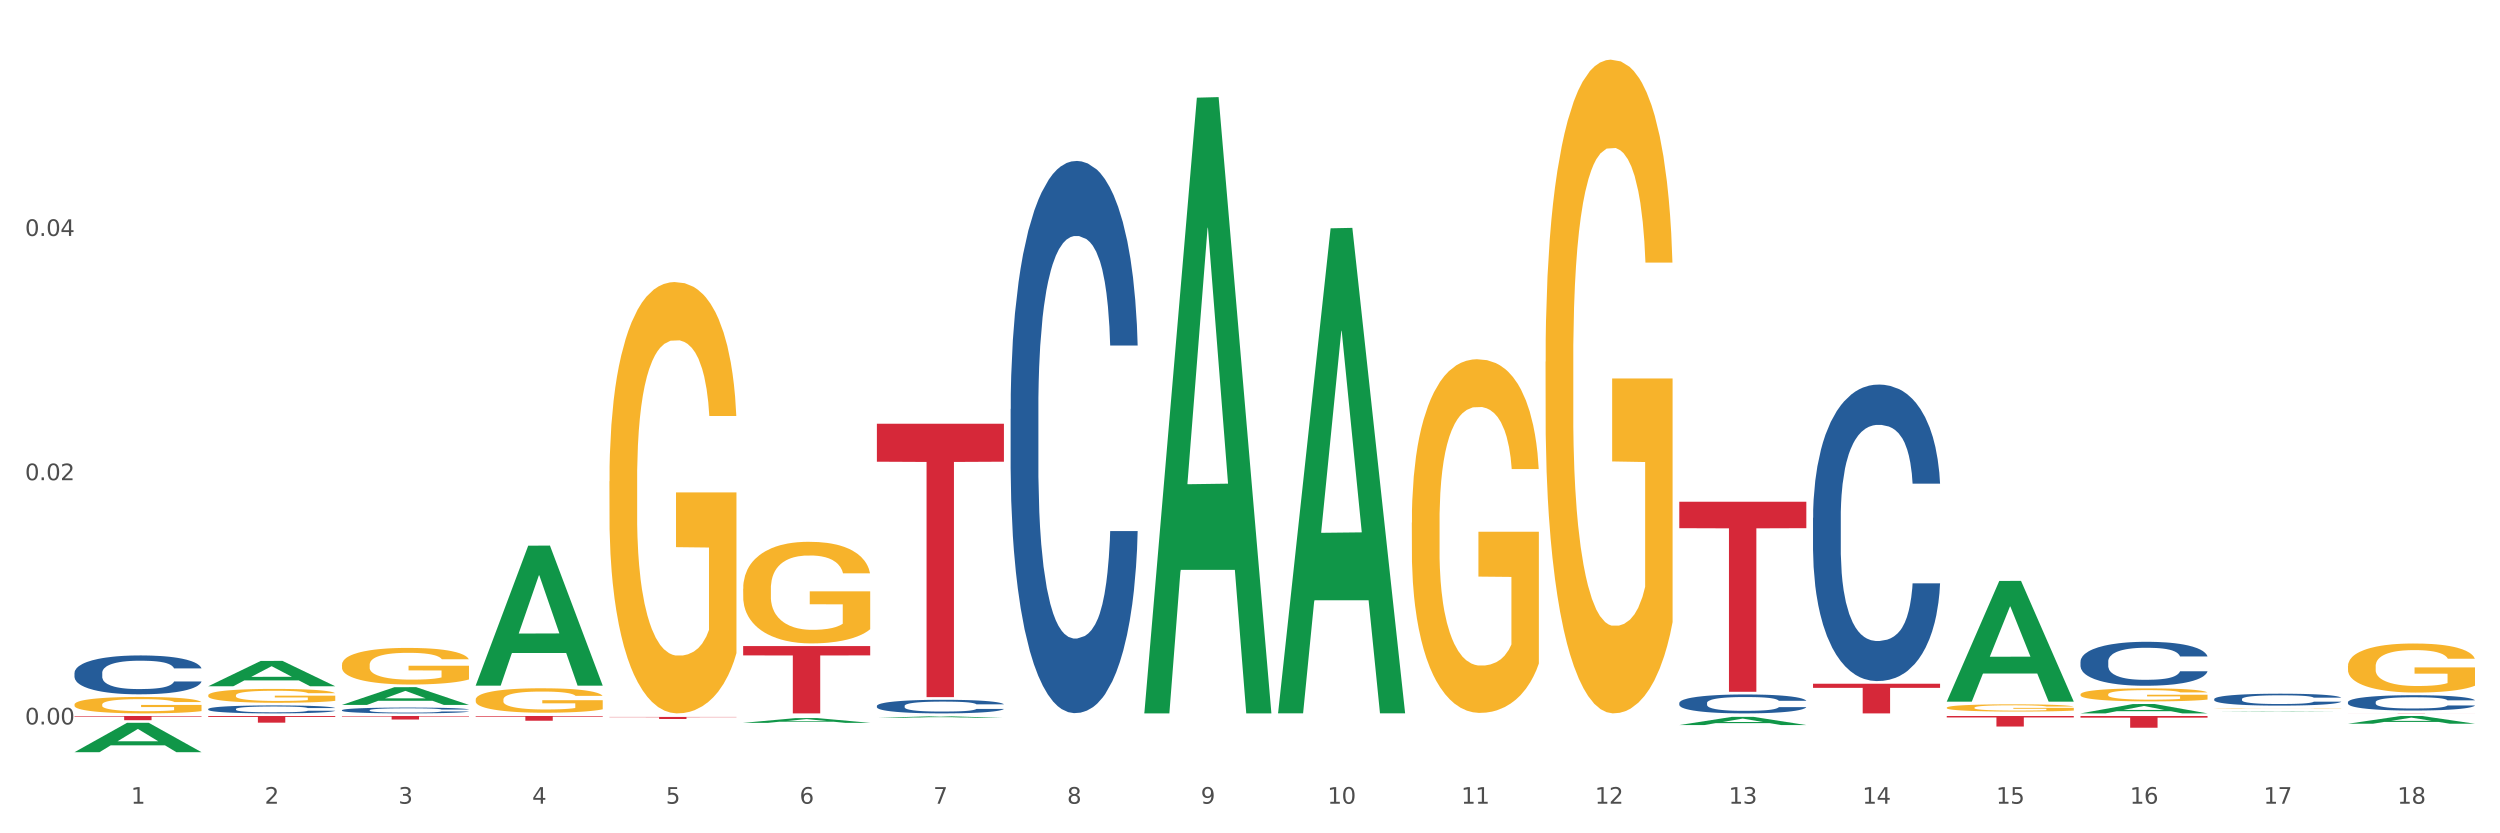 <?xml version="1.0" encoding="utf-8" standalone="no"?>
<!DOCTYPE svg PUBLIC "-//W3C//DTD SVG 1.1//EN"
  "http://www.w3.org/Graphics/SVG/1.1/DTD/svg11.dtd">
<svg xmlns:xlink="http://www.w3.org/1999/xlink" width="1080pt" height="360pt" viewBox="0 0 1080 360" xmlns="http://www.w3.org/2000/svg" version="1.1">
 <rect x="0" y="0" width="1080" height="360" fill="#333333" stroke="none"/>
 <defs>
  <style type="text/css">*{stroke-linejoin: round; stroke-linecap: butt}</style>
 </defs>
 <g id="figure_1">
  <g id="patch_1">
   <path d="M 0 360 
L 1080 360 
L 1080 0 
L 0 0 
z
" style="fill: #ffffff; stroke: #ffffff; stroke-linejoin: miter"/>
  </g>
  <g id="axes_1">
   <g id="matplotlib.axis_1">
    <g id="xtick_1">
     <g id="text_1">
      <!-- 1 -->
      <g style="fill: #4d4d4d" transform="translate(56.563 347.204) scale(0.096 -0.096)">
       <defs>
        <path id="DejaVuSans-31" d="M 794 531 
L 1825 531 
L 1825 4091 
L 703 3866 
L 703 4441 
L 1819 4666 
L 2450 4666 
L 2450 531 
L 3481 531 
L 3481 0 
L 794 0 
L 794 531 
z
" transform="scale(0.016)"/>
       </defs>
       <use xlink:href="#DejaVuSans-31"/>
      </g>
     </g>
    </g>
    <g id="xtick_2">
     <g id="text_2">
      <!-- 2 -->
      <g style="fill: #4d4d4d" transform="translate(114.336 347.204) scale(0.096 -0.096)">
       <defs>
        <path id="DejaVuSans-32" d="M 1228 531 
L 3431 531 
L 3431 0 
L 469 0 
L 469 531 
Q 828 903 1448 1529 
Q 2069 2156 2228 2338 
Q 2531 2678 2651 2914 
Q 2772 3150 2772 3378 
Q 2772 3750 2511 3984 
Q 2250 4219 1831 4219 
Q 1534 4219 1204 4116 
Q 875 4013 500 3803 
L 500 4441 
Q 881 4594 1212 4672 
Q 1544 4750 1819 4750 
Q 2544 4750 2975 4387 
Q 3406 4025 3406 3419 
Q 3406 3131 3298 2873 
Q 3191 2616 2906 2266 
Q 2828 2175 2409 1742 
Q 1991 1309 1228 531 
z
" transform="scale(0.016)"/>
       </defs>
       <use xlink:href="#DejaVuSans-32"/>
      </g>
     </g>
    </g>
    <g id="xtick_3">
     <g id="text_3">
      <!-- 3 -->
      <g style="fill: #4d4d4d" transform="translate(172.109 347.204) scale(0.096 -0.096)">
       <defs>
        <path id="DejaVuSans-33" d="M 2597 2516 
Q 3050 2419 3304 2112 
Q 3559 1806 3559 1356 
Q 3559 666 3084 287 
Q 2609 -91 1734 -91 
Q 1441 -91 1130 -33 
Q 819 25 488 141 
L 488 750 
Q 750 597 1062 519 
Q 1375 441 1716 441 
Q 2309 441 2620 675 
Q 2931 909 2931 1356 
Q 2931 1769 2642 2001 
Q 2353 2234 1838 2234 
L 1294 2234 
L 1294 2753 
L 1863 2753 
Q 2328 2753 2575 2939 
Q 2822 3125 2822 3475 
Q 2822 3834 2567 4026 
Q 2313 4219 1838 4219 
Q 1578 4219 1281 4162 
Q 984 4106 628 3988 
L 628 4550 
Q 988 4650 1302 4700 
Q 1616 4750 1894 4750 
Q 2613 4750 3031 4423 
Q 3450 4097 3450 3541 
Q 3450 3153 3228 2886 
Q 3006 2619 2597 2516 
z
" transform="scale(0.016)"/>
       </defs>
       <use xlink:href="#DejaVuSans-33"/>
      </g>
     </g>
    </g>
    <g id="xtick_4">
     <g id="text_4">
      <!-- 4 -->
      <g style="fill: #4d4d4d" transform="translate(229.882 347.204) scale(0.096 -0.096)">
       <defs>
        <path id="DejaVuSans-34" d="M 2419 4116 
L 825 1625 
L 2419 1625 
L 2419 4116 
z
M 2253 4666 
L 3047 4666 
L 3047 1625 
L 3713 1625 
L 3713 1100 
L 3047 1100 
L 3047 0 
L 2419 0 
L 2419 1100 
L 313 1100 
L 313 1709 
L 2253 4666 
z
" transform="scale(0.016)"/>
       </defs>
       <use xlink:href="#DejaVuSans-34"/>
      </g>
     </g>
    </g>
    <g id="xtick_5">
     <g id="text_5">
      <!-- 5 -->
      <g style="fill: #4d4d4d" transform="translate(287.655 347.204) scale(0.096 -0.096)">
       <defs>
        <path id="DejaVuSans-35" d="M 691 4666 
L 3169 4666 
L 3169 4134 
L 1269 4134 
L 1269 2991 
Q 1406 3038 1543 3061 
Q 1681 3084 1819 3084 
Q 2600 3084 3056 2656 
Q 3513 2228 3513 1497 
Q 3513 744 3044 326 
Q 2575 -91 1722 -91 
Q 1428 -91 1123 -41 
Q 819 9 494 109 
L 494 744 
Q 775 591 1075 516 
Q 1375 441 1709 441 
Q 2250 441 2565 725 
Q 2881 1009 2881 1497 
Q 2881 1984 2565 2268 
Q 2250 2553 1709 2553 
Q 1456 2553 1204 2497 
Q 953 2441 691 2322 
L 691 4666 
z
" transform="scale(0.016)"/>
       </defs>
       <use xlink:href="#DejaVuSans-35"/>
      </g>
     </g>
    </g>
    <g id="xtick_6">
     <g id="text_6">
      <!-- 6 -->
      <g style="fill: #4d4d4d" transform="translate(345.428 347.204) scale(0.096 -0.096)">
       <defs>
        <path id="DejaVuSans-36" d="M 2113 2584 
Q 1688 2584 1439 2293 
Q 1191 2003 1191 1497 
Q 1191 994 1439 701 
Q 1688 409 2113 409 
Q 2538 409 2786 701 
Q 3034 994 3034 1497 
Q 3034 2003 2786 2293 
Q 2538 2584 2113 2584 
z
M 3366 4563 
L 3366 3988 
Q 3128 4100 2886 4159 
Q 2644 4219 2406 4219 
Q 1781 4219 1451 3797 
Q 1122 3375 1075 2522 
Q 1259 2794 1537 2939 
Q 1816 3084 2150 3084 
Q 2853 3084 3261 2657 
Q 3669 2231 3669 1497 
Q 3669 778 3244 343 
Q 2819 -91 2113 -91 
Q 1303 -91 875 529 
Q 447 1150 447 2328 
Q 447 3434 972 4092 
Q 1497 4750 2381 4750 
Q 2619 4750 2861 4703 
Q 3103 4656 3366 4563 
z
" transform="scale(0.016)"/>
       </defs>
       <use xlink:href="#DejaVuSans-36"/>
      </g>
     </g>
    </g>
    <g id="xtick_7">
     <g id="text_7">
      <!-- 7 -->
      <g style="fill: #4d4d4d" transform="translate(403.201 347.204) scale(0.096 -0.096)">
       <defs>
        <path id="DejaVuSans-37" d="M 525 4666 
L 3525 4666 
L 3525 4397 
L 1831 0 
L 1172 0 
L 2766 4134 
L 525 4134 
L 525 4666 
z
" transform="scale(0.016)"/>
       </defs>
       <use xlink:href="#DejaVuSans-37"/>
      </g>
     </g>
    </g>
    <g id="xtick_8">
     <g id="text_8">
      <!-- 8 -->
      <g style="fill: #4d4d4d" transform="translate(460.974 347.204) scale(0.096 -0.096)">
       <defs>
        <path id="DejaVuSans-38" d="M 2034 2216 
Q 1584 2216 1326 1975 
Q 1069 1734 1069 1313 
Q 1069 891 1326 650 
Q 1584 409 2034 409 
Q 2484 409 2743 651 
Q 3003 894 3003 1313 
Q 3003 1734 2745 1975 
Q 2488 2216 2034 2216 
z
M 1403 2484 
Q 997 2584 770 2862 
Q 544 3141 544 3541 
Q 544 4100 942 4425 
Q 1341 4750 2034 4750 
Q 2731 4750 3128 4425 
Q 3525 4100 3525 3541 
Q 3525 3141 3298 2862 
Q 3072 2584 2669 2484 
Q 3125 2378 3379 2068 
Q 3634 1759 3634 1313 
Q 3634 634 3220 271 
Q 2806 -91 2034 -91 
Q 1263 -91 848 271 
Q 434 634 434 1313 
Q 434 1759 690 2068 
Q 947 2378 1403 2484 
z
M 1172 3481 
Q 1172 3119 1398 2916 
Q 1625 2713 2034 2713 
Q 2441 2713 2670 2916 
Q 2900 3119 2900 3481 
Q 2900 3844 2670 4047 
Q 2441 4250 2034 4250 
Q 1625 4250 1398 4047 
Q 1172 3844 1172 3481 
z
" transform="scale(0.016)"/>
       </defs>
       <use xlink:href="#DejaVuSans-38"/>
      </g>
     </g>
    </g>
    <g id="xtick_9">
     <g id="text_9">
      <!-- 9 -->
      <g style="fill: #4d4d4d" transform="translate(518.747 347.204) scale(0.096 -0.096)">
       <defs>
        <path id="DejaVuSans-39" d="M 703 97 
L 703 672 
Q 941 559 1184 500 
Q 1428 441 1663 441 
Q 2288 441 2617 861 
Q 2947 1281 2994 2138 
Q 2813 1869 2534 1725 
Q 2256 1581 1919 1581 
Q 1219 1581 811 2004 
Q 403 2428 403 3163 
Q 403 3881 828 4315 
Q 1253 4750 1959 4750 
Q 2769 4750 3195 4129 
Q 3622 3509 3622 2328 
Q 3622 1225 3098 567 
Q 2575 -91 1691 -91 
Q 1453 -91 1209 -44 
Q 966 3 703 97 
z
M 1959 2075 
Q 2384 2075 2632 2365 
Q 2881 2656 2881 3163 
Q 2881 3666 2632 3958 
Q 2384 4250 1959 4250 
Q 1534 4250 1286 3958 
Q 1038 3666 1038 3163 
Q 1038 2656 1286 2365 
Q 1534 2075 1959 2075 
z
" transform="scale(0.016)"/>
       </defs>
       <use xlink:href="#DejaVuSans-39"/>
      </g>
     </g>
    </g>
    <g id="xtick_10">
     <g id="text_10">
      <!-- 10 -->
      <g style="fill: #4d4d4d" transform="translate(573.466 347.204) scale(0.096 -0.096)">
       <defs>
        <path id="DejaVuSans-30" d="M 2034 4250 
Q 1547 4250 1301 3770 
Q 1056 3291 1056 2328 
Q 1056 1369 1301 889 
Q 1547 409 2034 409 
Q 2525 409 2770 889 
Q 3016 1369 3016 2328 
Q 3016 3291 2770 3770 
Q 2525 4250 2034 4250 
z
M 2034 4750 
Q 2819 4750 3233 4129 
Q 3647 3509 3647 2328 
Q 3647 1150 3233 529 
Q 2819 -91 2034 -91 
Q 1250 -91 836 529 
Q 422 1150 422 2328 
Q 422 3509 836 4129 
Q 1250 4750 2034 4750 
z
" transform="scale(0.016)"/>
       </defs>
       <use xlink:href="#DejaVuSans-31"/>
       <use xlink:href="#DejaVuSans-30" transform="translate(63.623 0)"/>
      </g>
     </g>
    </g>
    <g id="xtick_11">
     <g id="text_11">
      <!-- 11 -->
      <g style="fill: #4d4d4d" transform="translate(631.239 347.204) scale(0.096 -0.096)">
       <use xlink:href="#DejaVuSans-31"/>
       <use xlink:href="#DejaVuSans-31" transform="translate(63.623 0)"/>
      </g>
     </g>
    </g>
    <g id="xtick_12">
     <g id="text_12">
      <!-- 12 -->
      <g style="fill: #4d4d4d" transform="translate(689.012 347.204) scale(0.096 -0.096)">
       <use xlink:href="#DejaVuSans-31"/>
       <use xlink:href="#DejaVuSans-32" transform="translate(63.623 0)"/>
      </g>
     </g>
    </g>
    <g id="xtick_13">
     <g id="text_13">
      <!-- 13 -->
      <g style="fill: #4d4d4d" transform="translate(746.785 347.204) scale(0.096 -0.096)">
       <use xlink:href="#DejaVuSans-31"/>
       <use xlink:href="#DejaVuSans-33" transform="translate(63.623 0)"/>
      </g>
     </g>
    </g>
    <g id="xtick_14">
     <g id="text_14">
      <!-- 14 -->
      <g style="fill: #4d4d4d" transform="translate(804.558 347.204) scale(0.096 -0.096)">
       <use xlink:href="#DejaVuSans-31"/>
       <use xlink:href="#DejaVuSans-34" transform="translate(63.623 0)"/>
      </g>
     </g>
    </g>
    <g id="xtick_15">
     <g id="text_15">
      <!-- 15 -->
      <g style="fill: #4d4d4d" transform="translate(862.331 347.204) scale(0.096 -0.096)">
       <use xlink:href="#DejaVuSans-31"/>
       <use xlink:href="#DejaVuSans-35" transform="translate(63.623 0)"/>
      </g>
     </g>
    </g>
    <g id="xtick_16">
     <g id="text_16">
      <!-- 16 -->
      <g style="fill: #4d4d4d" transform="translate(920.104 347.204) scale(0.096 -0.096)">
       <use xlink:href="#DejaVuSans-31"/>
       <use xlink:href="#DejaVuSans-36" transform="translate(63.623 0)"/>
      </g>
     </g>
    </g>
    <g id="xtick_17">
     <g id="text_17">
      <!-- 17 -->
      <g style="fill: #4d4d4d" transform="translate(977.877 347.204) scale(0.096 -0.096)">
       <use xlink:href="#DejaVuSans-31"/>
       <use xlink:href="#DejaVuSans-37" transform="translate(63.623 0)"/>
      </g>
     </g>
    </g>
    <g id="xtick_18">
     <g id="text_18">
      <!-- 18 -->
      <g style="fill: #4d4d4d" transform="translate(1035.65 347.204) scale(0.096 -0.096)">
       <use xlink:href="#DejaVuSans-31"/>
       <use xlink:href="#DejaVuSans-38" transform="translate(63.623 0)"/>
      </g>
     </g>
    </g>
    <g id="xtick_19"/>
    <g id="xtick_20"/>
    <g id="xtick_21"/>
    <g id="xtick_22"/>
    <g id="xtick_23"/>
    <g id="xtick_24"/>
    <g id="xtick_25"/>
    <g id="xtick_26"/>
    <g id="xtick_27"/>
    <g id="xtick_28"/>
    <g id="xtick_29"/>
    <g id="xtick_30"/>
    <g id="xtick_31"/>
    <g id="xtick_32"/>
    <g id="xtick_33"/>
    <g id="xtick_34"/>
    <g id="xtick_35"/>
   </g>
   <g id="matplotlib.axis_2">
    <g id="ytick_1">
     <g id="text_19">
      <!-- 0.00 -->
      <g style="fill: #4d4d4d" transform="translate(10.8 312.966) scale(0.096 -0.096)">
       <defs>
        <path id="DejaVuSans-2e" d="M 684 794 
L 1344 794 
L 1344 0 
L 684 0 
L 684 794 
z
" transform="scale(0.016)"/>
       </defs>
       <use xlink:href="#DejaVuSans-30"/>
       <use xlink:href="#DejaVuSans-2e" transform="translate(63.623 0)"/>
       <use xlink:href="#DejaVuSans-30" transform="translate(95.41 0)"/>
       <use xlink:href="#DejaVuSans-30" transform="translate(159.033 0)"/>
      </g>
     </g>
    </g>
    <g id="ytick_2">
     <g id="text_20">
      <!-- 0.02 -->
      <g style="fill: #4d4d4d" transform="translate(10.8 207.447) scale(0.096 -0.096)">
       <use xlink:href="#DejaVuSans-30"/>
       <use xlink:href="#DejaVuSans-2e" transform="translate(63.623 0)"/>
       <use xlink:href="#DejaVuSans-30" transform="translate(95.41 0)"/>
       <use xlink:href="#DejaVuSans-32" transform="translate(159.033 0)"/>
      </g>
     </g>
    </g>
    <g id="ytick_3">
     <g id="text_21">
      <!-- 0.04 -->
      <g style="fill: #4d4d4d" transform="translate(10.8 101.929) scale(0.096 -0.096)">
       <use xlink:href="#DejaVuSans-30"/>
       <use xlink:href="#DejaVuSans-2e" transform="translate(63.623 0)"/>
       <use xlink:href="#DejaVuSans-30" transform="translate(95.41 0)"/>
       <use xlink:href="#DejaVuSans-34" transform="translate(159.033 0)"/>
      </g>
     </g>
    </g>
    <g id="ytick_4"/>
    <g id="ytick_5"/>
    <g id="ytick_6"/>
   </g>
   <g id="PolyCollection_1">
    <path d="M 32.175 324.926 
L 32.232 324.914 
L 54.864 312.258 
L 64.257 312.246 
L 87.059 324.95 
L 76.196 324.95 
L 71.273 321.991 
L 47.905 321.991 
L 47.735 322.039 
L 42.982 324.95 
L 32.175 324.95 
L 32.175 324.926 
L 50.847 320.226 
L 68.331 320.214 
L 59.674 314.954 
L 59.561 314.93 
L 59.447 314.966 
L 50.79 320.214 
L 50.847 320.226 
L 32.175 324.926 
z
" clip-path="url(#p24950cbb18)" style="fill: #109648"/>
    <path d="M 89.948 296.452 
L 90.005 296.442 
L 112.637 285.515 
L 122.03 285.505 
L 144.832 296.473 
L 133.969 296.473 
L 129.046 293.919 
L 105.678 293.919 
L 105.508 293.96 
L 100.755 296.473 
L 89.948 296.473 
L 89.948 296.452 
L 108.62 292.394 
L 126.104 292.384 
L 117.447 287.842 
L 117.334 287.822 
L 117.22 287.853 
L 108.563 292.384 
L 108.62 292.394 
L 89.948 296.452 
z
" clip-path="url(#p24950cbb18)" style="fill: #109648"/>
    <path d="M 147.721 304.513 
L 147.778 304.506 
L 170.41 296.861 
L 179.803 296.854 
L 202.605 304.528 
L 191.742 304.528 
L 186.819 302.741 
L 163.451 302.741 
L 163.281 302.769 
L 158.528 304.528 
L 147.721 304.528 
L 147.721 304.513 
L 166.393 301.674 
L 183.877 301.667 
L 175.22 298.489 
L 175.107 298.475 
L 174.993 298.496 
L 166.336 301.667 
L 166.393 301.674 
L 147.721 304.513 
z
" clip-path="url(#p24950cbb18)" style="fill: #109648"/>
    <path d="M 205.494 296.082 
L 205.551 296.025 
L 228.183 235.74 
L 237.576 235.683 
L 260.378 296.196 
L 249.515 296.196 
L 244.592 282.104 
L 221.224 282.104 
L 221.054 282.332 
L 216.301 296.196 
L 205.494 296.196 
L 205.494 296.082 
L 224.166 273.695 
L 241.65 273.638 
L 232.993 248.581 
L 232.88 248.467 
L 232.766 248.638 
L 224.109 273.638 
L 224.166 273.695 
L 205.494 296.082 
z
" clip-path="url(#p24950cbb18)" style="fill: #109648"/>
    <path d="M 840.997 309.318 
L 895.881 309.318 
L 895.881 309.949 
L 874.291 309.953 
L 874.291 313.855 
L 862.456 313.855 
L 862.456 309.953 
L 840.997 309.949 
L 840.997 309.323 
L 840.997 309.318 
z
" clip-path="url(#p24950cbb18)" style="fill: #d62839"/>
    <path d="M 898.77 309.318 
L 953.654 309.318 
L 953.654 310.023 
L 932.064 310.028 
L 932.064 314.392 
L 920.229 314.392 
L 920.229 310.028 
L 898.77 310.023 
L 898.77 309.323 
L 898.77 309.318 
z
" clip-path="url(#p24950cbb18)" style="fill: #d62839"/>
    <path d="M 1014.316 308.092 
L 1069.2 308.092 
L 1069.2 308.105 
L 1047.61 308.105 
L 1047.61 308.184 
L 1035.775 308.184 
L 1035.775 308.105 
L 1014.316 308.105 
L 1014.316 308.092 
L 1014.316 308.092 
z
" clip-path="url(#p24950cbb18)" style="fill: #d62839"/>
    <path d="M 783.224 295.364 
L 838.108 295.364 
L 838.108 297.145 
L 816.519 297.157 
L 816.519 308.184 
L 804.683 308.184 
L 804.683 297.157 
L 783.224 297.145 
L 783.224 295.376 
L 783.224 295.364 
z
" clip-path="url(#p24950cbb18)" style="fill: #d62839"/>
    <path d="M 898.77 308.177 
L 898.826 308.173 
L 921.459 304.144 
L 930.852 304.14 
L 953.654 308.184 
L 942.79 308.184 
L 937.868 307.243 
L 914.499 307.243 
L 914.33 307.258 
L 909.577 308.184 
L 898.77 308.184 
L 898.77 308.177 
L 917.442 306.681 
L 934.925 306.677 
L 926.268 305.002 
L 926.155 304.995 
L 926.042 305.006 
L 917.385 306.677 
L 917.442 306.681 
L 898.77 308.177 
z
" clip-path="url(#p24950cbb18)" style="fill: #109648"/>
    <path d="M 956.543 307.421 
L 956.599 307.421 
L 979.232 307.264 
L 988.625 307.264 
L 1011.427 307.422 
L 1000.563 307.422 
L 995.641 307.385 
L 972.272 307.385 
L 972.103 307.386 
L 967.35 307.422 
L 956.543 307.422 
L 956.543 307.421 
L 975.215 307.363 
L 992.698 307.363 
L 984.041 307.298 
L 983.928 307.298 
L 983.815 307.298 
L 975.158 307.363 
L 975.215 307.363 
L 956.543 307.421 
z
" clip-path="url(#p24950cbb18)" style="fill: #109648"/>
    <path d="M 725.451 313.224 
L 725.507 313.221 
L 748.14 309.692 
L 757.533 309.688 
L 780.335 313.231 
L 769.471 313.231 
L 764.549 312.406 
L 741.181 312.406 
L 741.011 312.419 
L 736.258 313.231 
L 725.451 313.231 
L 725.451 313.224 
L 744.123 311.913 
L 761.607 311.91 
L 752.95 310.443 
L 752.836 310.437 
L 752.723 310.447 
L 744.066 311.91 
L 744.123 311.913 
L 725.451 313.224 
z
" clip-path="url(#p24950cbb18)" style="fill: #109648"/>
    <path d="M 840.997 303.033 
L 841.053 302.984 
L 863.686 250.974 
L 873.079 250.925 
L 895.881 303.131 
L 885.017 303.131 
L 880.095 290.974 
L 856.726 290.974 
L 856.557 291.17 
L 851.804 303.131 
L 840.997 303.131 
L 840.997 303.033 
L 859.669 283.719 
L 877.152 283.67 
L 868.495 262.053 
L 868.382 261.955 
L 868.269 262.102 
L 859.612 283.67 
L 859.669 283.719 
L 840.997 303.033 
z
" clip-path="url(#p24950cbb18)" style="fill: #109648"/>
    <path d="M 321.04 312.264 
L 321.096 312.262 
L 343.729 310.22 
L 353.122 310.218 
L 375.924 312.267 
L 365.061 312.267 
L 360.138 311.79 
L 336.77 311.79 
L 336.6 311.798 
L 331.847 312.267 
L 321.04 312.267 
L 321.04 312.264 
L 339.712 311.505 
L 357.196 311.503 
L 348.539 310.655 
L 348.425 310.651 
L 348.312 310.657 
L 339.655 311.503 
L 339.712 311.505 
L 321.04 312.264 
z
" clip-path="url(#p24950cbb18)" style="fill: #109648"/>
    <path d="M 378.813 310.102 
L 378.869 310.101 
L 401.502 309.455 
L 410.895 309.454 
L 433.697 310.103 
L 422.834 310.103 
L 417.911 309.952 
L 394.543 309.952 
L 394.373 309.954 
L 389.62 310.103 
L 378.813 310.103 
L 378.813 310.102 
L 397.485 309.862 
L 414.969 309.861 
L 406.312 309.592 
L 406.198 309.591 
L 406.085 309.593 
L 397.428 309.861 
L 397.485 309.862 
L 378.813 310.102 
z
" clip-path="url(#p24950cbb18)" style="fill: #109648"/>
    <path d="M 494.359 307.684 
L 494.415 307.434 
L 517.048 42.195 
L 526.441 41.945 
L 549.243 308.184 
L 538.379 308.184 
L 533.457 246.187 
L 510.089 246.187 
L 509.919 247.187 
L 505.166 308.184 
L 494.359 308.184 
L 494.359 307.684 
L 513.031 209.188 
L 530.515 208.938 
L 521.858 98.693 
L 521.744 98.193 
L 521.631 98.943 
L 512.974 208.938 
L 513.031 209.188 
L 494.359 307.684 
z
" clip-path="url(#p24950cbb18)" style="fill: #109648"/>
    <path d="M 552.132 307.763 
L 552.188 307.566 
L 574.821 98.63 
L 584.214 98.433 
L 607.016 308.156 
L 596.152 308.156 
L 591.23 259.32 
L 567.862 259.32 
L 567.692 260.107 
L 562.939 308.156 
L 552.132 308.156 
L 552.132 307.763 
L 570.804 230.175 
L 588.288 229.978 
L 579.631 143.135 
L 579.517 142.741 
L 579.404 143.332 
L 570.747 229.978 
L 570.804 230.175 
L 552.132 307.763 
z
" clip-path="url(#p24950cbb18)" style="fill: #109648"/>
    <path d="M 1014.316 312.647 
L 1014.372 312.644 
L 1037.005 309.322 
L 1046.398 309.318 
L 1069.2 312.654 
L 1058.336 312.654 
L 1053.414 311.877 
L 1030.045 311.877 
L 1029.876 311.89 
L 1025.123 312.654 
L 1014.316 312.654 
L 1014.316 312.647 
L 1032.988 311.414 
L 1050.471 311.41 
L 1041.814 310.029 
L 1041.701 310.023 
L 1041.588 310.032 
L 1032.931 311.41 
L 1032.988 311.414 
L 1014.316 312.647 
z
" clip-path="url(#p24950cbb18)" style="fill: #109648"/>
    <path d="M 378.813 304.945 
L 378.878 304.939 
L 378.878 304.789 
L 379.072 304.585 
L 379.786 304.209 
L 380.694 303.924 
L 382.251 303.591 
L 383.095 303.451 
L 384.198 303.295 
L 386.468 303.043 
L 389.063 302.828 
L 390.88 302.71 
L 392.242 302.634 
L 395.291 302.5 
L 397.043 302.441 
L 398.859 302.393 
L 400.416 302.36 
L 403.011 302.323 
L 405.087 302.307 
L 407.488 302.301 
L 409.499 302.307 
L 412.159 302.328 
L 416.051 302.393 
L 417.543 302.43 
L 419.554 302.495 
L 421.63 302.581 
L 423.317 302.667 
L 425.263 302.79 
L 427.275 302.951 
L 429.221 303.156 
L 430.583 303.344 
L 431.686 303.542 
L 432.659 303.784 
L 433.373 304.047 
L 433.697 304.268 
L 421.825 304.268 
L 421.501 304.069 
L 420.852 303.854 
L 420.203 303.709 
L 419.49 303.591 
L 418.387 303.456 
L 417.414 303.37 
L 415.792 303.268 
L 414.3 303.204 
L 413.067 303.166 
L 411.575 303.134 
L 408.396 303.102 
L 406.125 303.102 
L 404.698 303.113 
L 402.946 303.139 
L 401.454 303.177 
L 399.703 303.241 
L 398.34 303.311 
L 396.978 303.403 
L 396.199 303.467 
L 395.032 303.585 
L 394.253 303.682 
L 393.215 303.849 
L 392.631 303.967 
L 391.593 304.273 
L 391.139 304.499 
L 390.945 304.654 
L 390.815 304.826 
L 390.815 305.664 
L 391.204 306.041 
L 391.528 306.202 
L 392.047 306.384 
L 393.021 306.621 
L 394.448 306.852 
L 395.94 307.018 
L 397.173 307.12 
L 398.34 307.196 
L 399.508 307.255 
L 400.935 307.308 
L 402.103 307.341 
L 403.855 307.373 
L 405.931 307.389 
L 407.553 307.389 
L 410.861 307.362 
L 412.353 307.335 
L 413.781 307.298 
L 415.338 307.239 
L 416.57 307.174 
L 417.284 307.126 
L 418.452 307.024 
L 419.36 306.916 
L 420.138 306.793 
L 420.657 306.685 
L 421.241 306.524 
L 421.695 306.341 
L 421.825 306.245 
L 433.697 306.245 
L 433.438 306.438 
L 432.984 306.626 
L 432.075 306.879 
L 431.362 307.024 
L 430.259 307.201 
L 429.091 307.351 
L 427.469 307.518 
L 425.977 307.642 
L 424.42 307.749 
L 422.733 307.846 
L 419.684 307.98 
L 418.581 308.018 
L 416.246 308.082 
L 414.429 308.12 
L 411.769 308.157 
L 409.045 308.179 
L 406.19 308.184 
L 403.66 308.173 
L 400.87 308.141 
L 399.119 308.109 
L 397.173 308.061 
L 394.902 307.985 
L 392.761 307.894 
L 390.75 307.787 
L 388.869 307.663 
L 387.117 307.523 
L 384.846 307.292 
L 383.16 307.067 
L 381.927 306.857 
L 381.084 306.68 
L 380.24 306.454 
L 379.786 306.298 
L 379.072 305.922 
L 378.813 305.573 
L 378.813 304.945 
z
" clip-path="url(#p24950cbb18)" style="fill: #255c99"/>
    <path d="M 436.586 176.712 
L 436.651 176.495 
L 436.651 170.395 
L 436.845 162.116 
L 437.559 146.866 
L 438.467 135.319 
L 440.024 121.812 
L 440.868 116.148 
L 441.97 109.83 
L 444.241 99.591 
L 446.836 90.876 
L 448.653 86.083 
L 450.015 83.033 
L 453.064 77.587 
L 454.816 75.19 
L 456.632 73.23 
L 458.189 71.923 
L 460.784 70.398 
L 462.86 69.744 
L 465.261 69.526 
L 467.272 69.744 
L 469.932 70.615 
L 473.824 73.23 
L 475.316 74.755 
L 477.327 77.369 
L 479.403 80.855 
L 481.09 84.34 
L 483.036 89.351 
L 485.048 95.887 
L 486.994 104.166 
L 488.356 111.791 
L 489.459 119.851 
L 490.432 129.655 
L 491.146 140.33 
L 491.47 149.262 
L 479.598 149.262 
L 479.274 141.202 
L 478.625 132.487 
L 477.976 126.605 
L 477.263 121.812 
L 476.16 116.366 
L 475.187 112.88 
L 473.565 108.741 
L 472.073 106.126 
L 470.84 104.601 
L 469.348 103.294 
L 466.169 101.987 
L 463.898 101.987 
L 462.471 102.423 
L 460.719 103.512 
L 459.227 105.037 
L 457.476 107.651 
L 456.113 110.483 
L 454.751 114.187 
L 453.972 116.801 
L 452.805 121.594 
L 452.026 125.516 
L 450.988 132.269 
L 450.404 137.062 
L 449.366 149.48 
L 448.912 158.63 
L 448.718 164.948 
L 448.588 171.92 
L 448.588 205.905 
L 448.977 221.156 
L 449.301 227.691 
L 449.82 235.099 
L 450.794 244.684 
L 452.221 254.052 
L 453.713 260.806 
L 454.946 264.945 
L 456.113 267.995 
L 457.281 270.392 
L 458.708 272.57 
L 459.876 273.877 
L 461.628 275.184 
L 463.704 275.838 
L 465.326 275.838 
L 468.634 274.749 
L 470.126 273.659 
L 471.554 272.134 
L 473.111 269.738 
L 474.343 267.124 
L 475.057 265.163 
L 476.225 261.024 
L 477.133 256.667 
L 477.911 251.656 
L 478.43 247.299 
L 479.014 240.763 
L 479.468 233.356 
L 479.598 229.434 
L 491.47 229.434 
L 491.211 237.277 
L 490.757 244.902 
L 489.848 255.142 
L 489.135 261.024 
L 488.032 268.213 
L 486.864 274.313 
L 485.242 281.067 
L 483.75 286.077 
L 482.193 290.435 
L 480.506 294.356 
L 477.457 299.802 
L 476.354 301.327 
L 474.019 303.942 
L 472.202 305.467 
L 469.542 306.992 
L 466.818 307.863 
L 463.963 308.081 
L 461.433 307.645 
L 458.643 306.338 
L 456.892 305.031 
L 454.946 303.07 
L 452.675 300.02 
L 450.534 296.317 
L 448.523 291.96 
L 446.642 286.949 
L 444.89 281.285 
L 442.619 271.917 
L 440.932 262.767 
L 439.7 254.27 
L 438.856 247.081 
L 438.013 237.931 
L 437.559 231.613 
L 436.845 216.363 
L 436.586 202.202 
L 436.586 176.712 
z
" clip-path="url(#p24950cbb18)" style="fill: #255c99"/>
    <path d="M 725.451 303.681 
L 725.516 303.673 
L 725.516 303.464 
L 725.71 303.18 
L 726.424 302.657 
L 727.332 302.262 
L 728.889 301.799 
L 729.733 301.604 
L 730.835 301.388 
L 733.106 301.037 
L 735.701 300.738 
L 737.518 300.574 
L 738.88 300.469 
L 741.929 300.282 
L 743.681 300.2 
L 745.497 300.133 
L 747.054 300.088 
L 749.649 300.036 
L 751.725 300.014 
L 754.126 300.006 
L 756.137 300.014 
L 758.797 300.043 
L 762.689 300.133 
L 764.181 300.185 
L 766.192 300.275 
L 768.268 300.394 
L 769.955 300.514 
L 771.901 300.686 
L 773.912 300.91 
L 775.859 301.194 
L 777.221 301.455 
L 778.324 301.731 
L 779.297 302.067 
L 780.011 302.433 
L 780.335 302.74 
L 768.463 302.74 
L 768.139 302.463 
L 767.49 302.165 
L 766.841 301.963 
L 766.127 301.799 
L 765.025 301.612 
L 764.051 301.492 
L 762.43 301.35 
L 760.937 301.261 
L 759.705 301.209 
L 758.213 301.164 
L 755.034 301.119 
L 752.763 301.119 
L 751.336 301.134 
L 749.584 301.171 
L 748.092 301.224 
L 746.341 301.313 
L 744.978 301.41 
L 743.616 301.537 
L 742.837 301.627 
L 741.67 301.791 
L 740.891 301.926 
L 739.853 302.157 
L 739.269 302.321 
L 738.231 302.747 
L 737.777 303.061 
L 737.582 303.277 
L 737.453 303.516 
L 737.453 304.681 
L 737.842 305.204 
L 738.166 305.428 
L 738.685 305.682 
L 739.658 306.011 
L 741.086 306.332 
L 742.578 306.564 
L 743.81 306.705 
L 744.978 306.81 
L 746.146 306.892 
L 747.573 306.967 
L 748.741 307.012 
L 750.493 307.056 
L 752.569 307.079 
L 754.19 307.079 
L 757.499 307.041 
L 758.991 307.004 
L 760.418 306.952 
L 761.975 306.87 
L 763.208 306.78 
L 763.922 306.713 
L 765.089 306.571 
L 765.998 306.422 
L 766.776 306.25 
L 767.295 306.1 
L 767.879 305.876 
L 768.333 305.622 
L 768.463 305.488 
L 780.335 305.488 
L 780.076 305.757 
L 779.621 306.018 
L 778.713 306.369 
L 778 306.571 
L 776.897 306.817 
L 775.729 307.027 
L 774.107 307.258 
L 772.615 307.43 
L 771.058 307.579 
L 769.371 307.714 
L 766.322 307.9 
L 765.219 307.953 
L 762.884 308.042 
L 761.067 308.095 
L 758.407 308.147 
L 755.683 308.177 
L 752.828 308.184 
L 750.298 308.169 
L 747.508 308.124 
L 745.757 308.08 
L 743.81 308.012 
L 741.54 307.908 
L 739.399 307.781 
L 737.388 307.632 
L 735.506 307.46 
L 733.755 307.266 
L 731.484 306.944 
L 729.797 306.631 
L 728.565 306.339 
L 727.721 306.093 
L 726.878 305.779 
L 726.424 305.563 
L 725.71 305.04 
L 725.451 304.554 
L 725.451 303.681 
z
" clip-path="url(#p24950cbb18)" style="fill: #255c99"/>
    <path d="M 783.224 223.685 
L 783.289 223.568 
L 783.289 220.292 
L 783.483 215.847 
L 784.197 207.658 
L 785.105 201.457 
L 786.662 194.204 
L 787.506 191.162 
L 788.608 187.77 
L 790.879 182.271 
L 793.474 177.591 
L 795.291 175.018 
L 796.653 173.38 
L 799.702 170.455 
L 801.454 169.168 
L 803.27 168.115 
L 804.827 167.413 
L 807.422 166.595 
L 809.498 166.244 
L 811.899 166.127 
L 813.91 166.244 
L 816.57 166.711 
L 820.462 168.115 
L 821.954 168.934 
L 823.965 170.338 
L 826.041 172.21 
L 827.728 174.082 
L 829.674 176.773 
L 831.685 180.282 
L 833.632 184.728 
L 834.994 188.822 
L 836.097 193.151 
L 837.07 198.416 
L 837.784 204.148 
L 838.108 208.945 
L 826.236 208.945 
L 825.912 204.616 
L 825.263 199.936 
L 824.614 196.778 
L 823.9 194.204 
L 822.798 191.279 
L 821.824 189.407 
L 820.203 187.185 
L 818.71 185.781 
L 817.478 184.962 
L 815.986 184.26 
L 812.807 183.558 
L 810.536 183.558 
L 809.109 183.792 
L 807.357 184.377 
L 805.865 185.196 
L 804.114 186.6 
L 802.751 188.12 
L 801.389 190.109 
L 800.61 191.513 
L 799.443 194.087 
L 798.664 196.193 
L 797.626 199.819 
L 797.042 202.393 
L 796.004 209.062 
L 795.55 213.975 
L 795.355 217.368 
L 795.226 221.111 
L 795.226 239.362 
L 795.615 247.551 
L 795.939 251.061 
L 796.458 255.038 
L 797.431 260.186 
L 798.859 265.216 
L 800.351 268.843 
L 801.583 271.066 
L 802.751 272.704 
L 803.919 273.99 
L 805.346 275.16 
L 806.514 275.862 
L 808.266 276.564 
L 810.342 276.915 
L 811.963 276.915 
L 815.272 276.33 
L 816.764 275.745 
L 818.191 274.926 
L 819.748 273.639 
L 820.981 272.236 
L 821.695 271.183 
L 822.862 268.96 
L 823.771 266.62 
L 824.549 263.929 
L 825.068 261.59 
L 825.652 258.08 
L 826.106 254.102 
L 826.236 251.997 
L 838.108 251.997 
L 837.849 256.208 
L 837.394 260.303 
L 836.486 265.801 
L 835.773 268.96 
L 834.67 272.821 
L 833.502 276.096 
L 831.88 279.723 
L 830.388 282.414 
L 828.831 284.753 
L 827.144 286.859 
L 824.095 289.784 
L 822.992 290.603 
L 820.657 292.007 
L 818.84 292.826 
L 816.18 293.645 
L 813.456 294.113 
L 810.601 294.23 
L 808.071 293.996 
L 805.281 293.294 
L 803.53 292.592 
L 801.583 291.539 
L 799.313 289.901 
L 797.172 287.912 
L 795.161 285.572 
L 793.279 282.882 
L 791.528 279.84 
L 789.257 274.809 
L 787.57 269.896 
L 786.338 265.333 
L 785.494 261.473 
L 784.651 256.559 
L 784.197 253.166 
L 783.483 244.977 
L 783.224 237.373 
L 783.224 223.685 
z
" clip-path="url(#p24950cbb18)" style="fill: #255c99"/>
    <path d="M 898.77 285.788 
L 898.835 285.771 
L 898.835 285.285 
L 899.029 284.626 
L 899.743 283.412 
L 900.651 282.493 
L 902.208 281.417 
L 903.051 280.966 
L 904.154 280.463 
L 906.425 279.648 
L 909.02 278.954 
L 910.836 278.573 
L 912.199 278.33 
L 915.248 277.896 
L 917 277.705 
L 918.816 277.549 
L 920.373 277.445 
L 922.968 277.324 
L 925.044 277.272 
L 927.444 277.254 
L 929.456 277.272 
L 932.116 277.341 
L 936.008 277.549 
L 937.5 277.671 
L 939.511 277.879 
L 941.587 278.156 
L 943.274 278.434 
L 945.22 278.833 
L 947.231 279.353 
L 949.178 280.012 
L 950.54 280.619 
L 951.643 281.261 
L 952.616 282.042 
L 953.33 282.892 
L 953.654 283.603 
L 941.782 283.603 
L 941.458 282.961 
L 940.809 282.267 
L 940.16 281.799 
L 939.446 281.417 
L 938.344 280.984 
L 937.37 280.706 
L 935.749 280.377 
L 934.256 280.168 
L 933.024 280.047 
L 931.532 279.943 
L 928.353 279.839 
L 926.082 279.839 
L 924.655 279.874 
L 922.903 279.96 
L 921.411 280.082 
L 919.659 280.29 
L 918.297 280.515 
L 916.935 280.81 
L 916.156 281.018 
L 914.988 281.4 
L 914.21 281.712 
L 913.172 282.25 
L 912.588 282.631 
L 911.55 283.62 
L 911.096 284.349 
L 910.901 284.852 
L 910.772 285.407 
L 910.772 288.113 
L 911.161 289.327 
L 911.485 289.847 
L 912.004 290.437 
L 912.977 291.2 
L 914.405 291.946 
L 915.897 292.484 
L 917.129 292.813 
L 918.297 293.056 
L 919.465 293.247 
L 920.892 293.42 
L 922.06 293.524 
L 923.811 293.628 
L 925.887 293.68 
L 927.509 293.68 
L 930.818 293.594 
L 932.31 293.507 
L 933.737 293.386 
L 935.294 293.195 
L 936.527 292.987 
L 937.241 292.831 
L 938.408 292.501 
L 939.317 292.154 
L 940.095 291.755 
L 940.614 291.408 
L 941.198 290.888 
L 941.652 290.298 
L 941.782 289.986 
L 953.654 289.986 
L 953.395 290.61 
L 952.94 291.217 
L 952.032 292.033 
L 951.319 292.501 
L 950.216 293.073 
L 949.048 293.559 
L 947.426 294.097 
L 945.934 294.496 
L 944.377 294.843 
L 942.69 295.155 
L 939.641 295.588 
L 938.538 295.71 
L 936.203 295.918 
L 934.386 296.039 
L 931.726 296.161 
L 929.002 296.23 
L 926.147 296.248 
L 923.617 296.213 
L 920.827 296.109 
L 919.076 296.005 
L 917.129 295.849 
L 914.859 295.606 
L 912.718 295.311 
L 910.707 294.964 
L 908.825 294.565 
L 907.074 294.114 
L 904.803 293.368 
L 903.116 292.64 
L 901.884 291.963 
L 901.04 291.391 
L 900.197 290.662 
L 899.743 290.159 
L 899.029 288.945 
L 898.77 287.818 
L 898.77 285.788 
z
" clip-path="url(#p24950cbb18)" style="fill: #255c99"/>
    <path d="M 956.543 301.992 
L 956.608 301.987 
L 956.608 301.855 
L 956.802 301.676 
L 957.516 301.347 
L 958.424 301.097 
L 959.981 300.806 
L 960.824 300.683 
L 961.927 300.547 
L 964.198 300.325 
L 966.793 300.137 
L 968.609 300.034 
L 969.972 299.968 
L 973.021 299.85 
L 974.773 299.798 
L 976.589 299.756 
L 978.146 299.728 
L 980.741 299.695 
L 982.817 299.681 
L 985.217 299.676 
L 987.229 299.681 
L 989.888 299.699 
L 993.781 299.756 
L 995.273 299.789 
L 997.284 299.845 
L 999.36 299.921 
L 1001.047 299.996 
L 1002.993 300.104 
L 1005.004 300.245 
L 1006.951 300.424 
L 1008.313 300.589 
L 1009.416 300.763 
L 1010.389 300.975 
L 1011.103 301.206 
L 1011.427 301.399 
L 999.555 301.399 
L 999.231 301.225 
L 998.582 301.036 
L 997.933 300.909 
L 997.219 300.806 
L 996.116 300.688 
L 995.143 300.613 
L 993.521 300.523 
L 992.029 300.467 
L 990.797 300.434 
L 989.305 300.406 
L 986.126 300.377 
L 983.855 300.377 
L 982.428 300.387 
L 980.676 300.41 
L 979.184 300.443 
L 977.432 300.5 
L 976.07 300.561 
L 974.708 300.641 
L 973.929 300.697 
L 972.761 300.801 
L 971.983 300.886 
L 970.945 301.032 
L 970.361 301.135 
L 969.323 301.403 
L 968.869 301.601 
L 968.674 301.738 
L 968.545 301.888 
L 968.545 302.623 
L 968.934 302.952 
L 969.258 303.093 
L 969.777 303.253 
L 970.75 303.461 
L 972.178 303.663 
L 973.67 303.809 
L 974.902 303.898 
L 976.07 303.964 
L 977.238 304.016 
L 978.665 304.063 
L 979.833 304.091 
L 981.584 304.12 
L 983.66 304.134 
L 985.282 304.134 
L 988.591 304.11 
L 990.083 304.087 
L 991.51 304.054 
L 993.067 304.002 
L 994.3 303.945 
L 995.014 303.903 
L 996.181 303.814 
L 997.09 303.719 
L 997.868 303.611 
L 998.387 303.517 
L 998.971 303.376 
L 999.425 303.216 
L 999.555 303.131 
L 1011.427 303.131 
L 1011.168 303.3 
L 1010.713 303.465 
L 1009.805 303.686 
L 1009.092 303.814 
L 1007.989 303.969 
L 1006.821 304.101 
L 1005.199 304.247 
L 1003.707 304.355 
L 1002.15 304.449 
L 1000.463 304.534 
L 997.414 304.651 
L 996.311 304.684 
L 993.976 304.741 
L 992.159 304.774 
L 989.499 304.807 
L 986.774 304.826 
L 983.92 304.83 
L 981.39 304.821 
L 978.6 304.793 
L 976.849 304.764 
L 974.902 304.722 
L 972.632 304.656 
L 970.491 304.576 
L 968.48 304.482 
L 966.598 304.374 
L 964.847 304.251 
L 962.576 304.049 
L 960.889 303.851 
L 959.657 303.668 
L 958.813 303.512 
L 957.97 303.315 
L 957.516 303.178 
L 956.802 302.849 
L 956.543 302.543 
L 956.543 301.992 
z
" clip-path="url(#p24950cbb18)" style="fill: #255c99"/>
    <path d="M 1014.316 303.305 
L 1014.381 303.299 
L 1014.381 303.129 
L 1014.575 302.899 
L 1015.289 302.475 
L 1016.197 302.154 
L 1017.754 301.778 
L 1018.597 301.621 
L 1019.7 301.445 
L 1021.971 301.16 
L 1024.566 300.918 
L 1026.382 300.785 
L 1027.745 300.7 
L 1030.794 300.549 
L 1032.546 300.482 
L 1034.362 300.428 
L 1035.919 300.391 
L 1038.514 300.349 
L 1040.59 300.331 
L 1042.99 300.325 
L 1045.002 300.331 
L 1047.661 300.355 
L 1051.554 300.428 
L 1053.046 300.47 
L 1055.057 300.543 
L 1057.133 300.64 
L 1058.82 300.736 
L 1060.766 300.876 
L 1062.777 301.058 
L 1064.724 301.288 
L 1066.086 301.5 
L 1067.189 301.724 
L 1068.162 301.996 
L 1068.876 302.293 
L 1069.2 302.542 
L 1057.328 302.542 
L 1057.003 302.317 
L 1056.355 302.075 
L 1055.706 301.912 
L 1054.992 301.778 
L 1053.889 301.627 
L 1052.916 301.53 
L 1051.294 301.415 
L 1049.802 301.342 
L 1048.57 301.3 
L 1047.078 301.263 
L 1043.899 301.227 
L 1041.628 301.227 
L 1040.201 301.239 
L 1038.449 301.27 
L 1036.957 301.312 
L 1035.205 301.385 
L 1033.843 301.463 
L 1032.481 301.566 
L 1031.702 301.639 
L 1030.534 301.772 
L 1029.756 301.881 
L 1028.718 302.069 
L 1028.134 302.202 
L 1027.096 302.548 
L 1026.642 302.802 
L 1026.447 302.978 
L 1026.318 303.172 
L 1026.318 304.117 
L 1026.707 304.541 
L 1027.031 304.722 
L 1027.55 304.928 
L 1028.523 305.195 
L 1029.951 305.455 
L 1031.443 305.643 
L 1032.675 305.758 
L 1033.843 305.843 
L 1035.011 305.91 
L 1036.438 305.97 
L 1037.606 306.007 
L 1039.357 306.043 
L 1041.433 306.061 
L 1043.055 306.061 
L 1046.364 306.031 
L 1047.856 306 
L 1049.283 305.958 
L 1050.84 305.891 
L 1052.073 305.819 
L 1052.787 305.764 
L 1053.954 305.649 
L 1054.863 305.528 
L 1055.641 305.389 
L 1056.16 305.267 
L 1056.744 305.086 
L 1057.198 304.88 
L 1057.328 304.771 
L 1069.2 304.771 
L 1068.94 304.989 
L 1068.486 305.201 
L 1067.578 305.486 
L 1066.864 305.649 
L 1065.762 305.849 
L 1064.594 306.019 
L 1062.972 306.206 
L 1061.48 306.346 
L 1059.923 306.467 
L 1058.236 306.576 
L 1055.187 306.727 
L 1054.084 306.77 
L 1051.749 306.842 
L 1049.932 306.885 
L 1047.272 306.927 
L 1044.547 306.951 
L 1041.693 306.958 
L 1039.163 306.945 
L 1036.373 306.909 
L 1034.622 306.873 
L 1032.675 306.818 
L 1030.405 306.733 
L 1028.264 306.63 
L 1026.253 306.509 
L 1024.371 306.37 
L 1022.62 306.212 
L 1020.349 305.952 
L 1018.662 305.698 
L 1017.43 305.461 
L 1016.586 305.261 
L 1015.743 305.007 
L 1015.289 304.831 
L 1014.575 304.407 
L 1014.316 304.014 
L 1014.316 303.305 
z
" clip-path="url(#p24950cbb18)" style="fill: #255c99"/>
    <path d="M 32.175 309.318 
L 87.059 309.318 
L 87.059 309.568 
L 65.47 309.569 
L 65.47 311.112 
L 53.635 311.112 
L 53.635 309.569 
L 32.175 309.568 
L 32.175 309.32 
L 32.175 309.318 
z
" clip-path="url(#p24950cbb18)" style="fill: #d62839"/>
    <path d="M 378.813 183.039 
L 433.697 183.039 
L 433.697 199.455 
L 412.108 199.566 
L 412.108 301.167 
L 400.272 301.167 
L 400.272 199.566 
L 378.813 199.455 
L 378.813 183.15 
L 378.813 183.039 
z
" clip-path="url(#p24950cbb18)" style="fill: #d62839"/>
    <path d="M 725.451 216.759 
L 780.335 216.759 
L 780.335 228.17 
L 758.746 228.247 
L 758.746 298.872 
L 746.91 298.872 
L 746.91 228.247 
L 725.451 228.17 
L 725.451 216.836 
L 725.451 216.759 
z
" clip-path="url(#p24950cbb18)" style="fill: #d62839"/>
    <path d="M 89.948 306.286 
L 90.013 306.283 
L 90.013 306.195 
L 90.207 306.076 
L 90.921 305.855 
L 91.829 305.689 
L 93.386 305.493 
L 94.23 305.412 
L 95.333 305.32 
L 97.603 305.172 
L 100.198 305.046 
L 102.015 304.977 
L 103.377 304.933 
L 106.426 304.855 
L 108.178 304.82 
L 109.994 304.792 
L 111.551 304.773 
L 114.146 304.751 
L 116.222 304.741 
L 118.623 304.738 
L 120.634 304.741 
L 123.294 304.754 
L 127.186 304.792 
L 128.678 304.814 
L 130.69 304.851 
L 132.766 304.902 
L 134.452 304.952 
L 136.399 305.024 
L 138.41 305.119 
L 140.356 305.238 
L 141.718 305.349 
L 142.821 305.465 
L 143.794 305.607 
L 144.508 305.761 
L 144.832 305.89 
L 132.96 305.89 
L 132.636 305.773 
L 131.987 305.648 
L 131.338 305.563 
L 130.625 305.493 
L 129.522 305.415 
L 128.549 305.364 
L 126.927 305.305 
L 125.435 305.267 
L 124.202 305.245 
L 122.71 305.226 
L 119.531 305.207 
L 117.26 305.207 
L 115.833 305.213 
L 114.082 305.229 
L 112.589 305.251 
L 110.838 305.289 
L 109.475 305.33 
L 108.113 305.383 
L 107.335 305.421 
L 106.167 305.49 
L 105.388 305.547 
L 104.35 305.644 
L 103.766 305.714 
L 102.728 305.893 
L 102.274 306.025 
L 102.08 306.117 
L 101.95 306.217 
L 101.95 306.708 
L 102.339 306.928 
L 102.663 307.023 
L 103.183 307.13 
L 104.156 307.268 
L 105.583 307.404 
L 107.075 307.501 
L 108.308 307.561 
L 109.475 307.605 
L 110.643 307.64 
L 112.07 307.671 
L 113.238 307.69 
L 114.99 307.709 
L 117.066 307.718 
L 118.688 307.718 
L 121.996 307.703 
L 123.488 307.687 
L 124.916 307.665 
L 126.473 307.63 
L 127.705 307.593 
L 128.419 307.564 
L 129.587 307.504 
L 130.495 307.441 
L 131.273 307.369 
L 131.792 307.306 
L 132.376 307.212 
L 132.83 307.105 
L 132.96 307.048 
L 144.832 307.048 
L 144.573 307.161 
L 144.119 307.272 
L 143.21 307.419 
L 142.497 307.504 
L 141.394 307.608 
L 140.226 307.696 
L 138.604 307.794 
L 137.112 307.866 
L 135.555 307.929 
L 133.868 307.986 
L 130.819 308.065 
L 129.716 308.087 
L 127.381 308.124 
L 125.564 308.146 
L 122.905 308.168 
L 120.18 308.181 
L 117.325 308.184 
L 114.795 308.178 
L 112.006 308.159 
L 110.254 308.14 
L 108.308 308.112 
L 106.037 308.068 
L 103.896 308.014 
L 101.885 307.951 
L 100.004 307.879 
L 98.252 307.797 
L 95.981 307.662 
L 94.295 307.53 
L 93.062 307.407 
L 92.219 307.303 
L 91.375 307.171 
L 90.921 307.08 
L 90.207 306.859 
L 89.948 306.655 
L 89.948 306.286 
z
" clip-path="url(#p24950cbb18)" style="fill: #255c99"/>
    <path d="M 263.267 309.72 
L 318.151 309.72 
L 318.151 309.844 
L 296.562 309.845 
L 296.562 310.616 
L 284.726 310.616 
L 284.726 309.845 
L 263.267 309.844 
L 263.267 309.721 
L 263.267 309.72 
z
" clip-path="url(#p24950cbb18)" style="fill: #d62839"/>
    <path d="M 321.04 279.092 
L 375.924 279.092 
L 375.924 283.135 
L 354.335 283.162 
L 354.335 308.184 
L 342.499 308.184 
L 342.499 283.162 
L 321.04 283.135 
L 321.04 279.119 
L 321.04 279.092 
z
" clip-path="url(#p24950cbb18)" style="fill: #d62839"/>
    <path d="M 205.494 309.318 
L 260.378 309.318 
L 260.378 309.603 
L 238.789 309.605 
L 238.789 311.368 
L 226.953 311.368 
L 226.953 309.605 
L 205.494 309.603 
L 205.494 309.32 
L 205.494 309.318 
z
" clip-path="url(#p24950cbb18)" style="fill: #d62839"/>
    <path d="M 32.175 290.694 
L 32.24 290.678 
L 32.24 290.249 
L 32.434 289.666 
L 33.148 288.591 
L 34.056 287.778 
L 35.613 286.827 
L 36.457 286.428 
L 37.56 285.983 
L 39.83 285.261 
L 42.425 284.648 
L 44.242 284.31 
L 45.604 284.095 
L 48.653 283.712 
L 50.405 283.543 
L 52.221 283.405 
L 53.778 283.313 
L 56.373 283.205 
L 58.449 283.159 
L 60.85 283.144 
L 62.861 283.159 
L 65.521 283.221 
L 69.413 283.405 
L 70.905 283.512 
L 72.917 283.696 
L 74.993 283.942 
L 76.679 284.187 
L 78.626 284.54 
L 80.637 285.001 
L 82.583 285.584 
L 83.945 286.121 
L 85.048 286.689 
L 86.021 287.379 
L 86.735 288.131 
L 87.059 288.76 
L 75.187 288.76 
L 74.863 288.192 
L 74.214 287.579 
L 73.565 287.164 
L 72.852 286.827 
L 71.749 286.443 
L 70.776 286.198 
L 69.154 285.906 
L 67.662 285.722 
L 66.429 285.614 
L 64.937 285.522 
L 61.758 285.43 
L 59.487 285.43 
L 58.06 285.461 
L 56.309 285.538 
L 54.816 285.645 
L 53.065 285.829 
L 51.702 286.029 
L 50.34 286.29 
L 49.562 286.474 
L 48.394 286.811 
L 47.615 287.088 
L 46.577 287.563 
L 45.993 287.901 
L 44.955 288.776 
L 44.501 289.42 
L 44.307 289.865 
L 44.177 290.356 
L 44.177 292.75 
L 44.566 293.824 
L 44.891 294.284 
L 45.41 294.806 
L 46.383 295.481 
L 47.81 296.141 
L 49.302 296.617 
L 50.535 296.908 
L 51.702 297.123 
L 52.87 297.292 
L 54.297 297.446 
L 55.465 297.538 
L 57.217 297.63 
L 59.293 297.676 
L 60.915 297.676 
L 64.223 297.599 
L 65.715 297.522 
L 67.143 297.415 
L 68.7 297.246 
L 69.932 297.062 
L 70.646 296.924 
L 71.814 296.632 
L 72.722 296.325 
L 73.5 295.972 
L 74.019 295.666 
L 74.603 295.205 
L 75.057 294.683 
L 75.187 294.407 
L 87.059 294.407 
L 86.8 294.96 
L 86.346 295.497 
L 85.437 296.218 
L 84.724 296.632 
L 83.621 297.139 
L 82.453 297.568 
L 80.831 298.044 
L 79.339 298.397 
L 77.782 298.704 
L 76.095 298.98 
L 73.046 299.364 
L 71.943 299.471 
L 69.608 299.655 
L 67.791 299.763 
L 65.132 299.87 
L 62.407 299.932 
L 59.552 299.947 
L 57.022 299.916 
L 54.233 299.824 
L 52.481 299.732 
L 50.535 299.594 
L 48.264 299.379 
L 46.123 299.118 
L 44.112 298.811 
L 42.231 298.458 
L 40.479 298.059 
L 38.208 297.4 
L 36.522 296.755 
L 35.289 296.157 
L 34.446 295.65 
L 33.602 295.006 
L 33.148 294.561 
L 32.434 293.487 
L 32.175 292.489 
L 32.175 290.694 
z
" clip-path="url(#p24950cbb18)" style="fill: #255c99"/>
    <path d="M 147.721 306.795 
L 147.786 306.793 
L 147.786 306.728 
L 147.98 306.641 
L 148.694 306.48 
L 149.602 306.357 
L 151.159 306.215 
L 152.003 306.155 
L 153.106 306.088 
L 155.376 305.98 
L 157.971 305.887 
L 159.788 305.837 
L 161.15 305.805 
L 164.199 305.747 
L 165.951 305.722 
L 167.767 305.701 
L 169.324 305.687 
L 171.919 305.671 
L 173.995 305.664 
L 176.396 305.662 
L 178.407 305.664 
L 181.067 305.673 
L 184.959 305.701 
L 186.451 305.717 
L 188.463 305.745 
L 190.539 305.782 
L 192.225 305.818 
L 194.172 305.871 
L 196.183 305.94 
L 198.129 306.028 
L 199.491 306.109 
L 200.594 306.194 
L 201.567 306.298 
L 202.281 306.41 
L 202.605 306.505 
L 190.733 306.505 
L 190.409 306.42 
L 189.76 306.327 
L 189.111 306.265 
L 188.398 306.215 
L 187.295 306.157 
L 186.322 306.12 
L 184.7 306.076 
L 183.208 306.049 
L 181.975 306.033 
L 180.483 306.019 
L 177.304 306.005 
L 175.033 306.005 
L 173.606 306.01 
L 171.854 306.021 
L 170.362 306.037 
L 168.611 306.065 
L 167.248 306.095 
L 165.886 306.134 
L 165.107 306.162 
L 163.94 306.212 
L 163.161 306.254 
L 162.123 306.325 
L 161.539 306.376 
L 160.501 306.507 
L 160.047 306.604 
L 159.853 306.671 
L 159.723 306.744 
L 159.723 307.104 
L 160.112 307.265 
L 160.436 307.334 
L 160.955 307.412 
L 161.929 307.514 
L 163.356 307.613 
L 164.848 307.684 
L 166.081 307.728 
L 167.248 307.76 
L 168.416 307.786 
L 169.843 307.809 
L 171.011 307.823 
L 172.763 307.836 
L 174.839 307.843 
L 176.461 307.843 
L 179.769 307.832 
L 181.261 307.82 
L 182.689 307.804 
L 184.246 307.779 
L 185.478 307.751 
L 186.192 307.73 
L 187.36 307.687 
L 188.268 307.641 
L 189.046 307.588 
L 189.565 307.541 
L 190.149 307.472 
L 190.603 307.394 
L 190.733 307.353 
L 202.605 307.353 
L 202.346 307.436 
L 201.892 307.516 
L 200.983 307.624 
L 200.27 307.687 
L 199.167 307.763 
L 197.999 307.827 
L 196.377 307.899 
L 194.885 307.952 
L 193.328 307.998 
L 191.641 308.039 
L 188.592 308.097 
L 187.489 308.113 
L 185.154 308.14 
L 183.337 308.157 
L 180.678 308.173 
L 177.953 308.182 
L 175.098 308.184 
L 172.568 308.18 
L 169.778 308.166 
L 168.027 308.152 
L 166.081 308.131 
L 163.81 308.099 
L 161.669 308.06 
L 159.658 308.014 
L 157.777 307.961 
L 156.025 307.901 
L 153.754 307.802 
L 152.068 307.705 
L 150.835 307.615 
L 149.992 307.539 
L 149.148 307.442 
L 148.694 307.376 
L 147.98 307.214 
L 147.721 307.065 
L 147.721 306.795 
z
" clip-path="url(#p24950cbb18)" style="fill: #255c99"/>
    <path d="M 89.948 309.318 
L 144.832 309.318 
L 144.832 309.717 
L 123.243 309.719 
L 123.243 312.185 
L 111.407 312.185 
L 111.407 309.719 
L 89.948 309.717 
L 89.948 309.321 
L 89.948 309.318 
z
" clip-path="url(#p24950cbb18)" style="fill: #d62839"/>
    <path d="M 89.948 300.378 
L 90.013 300.373 
L 90.013 300.176 
L 90.142 300.006 
L 90.79 299.595 
L 91.762 299.255 
L 92.475 299.075 
L 93.188 298.927 
L 94.03 298.779 
L 95.067 298.626 
L 96.946 298.401 
L 98.113 298.286 
L 99.538 298.166 
L 102.13 297.99 
L 104.009 297.892 
L 105.953 297.81 
L 109.128 297.711 
L 111.202 297.667 
L 113.405 297.634 
L 116.062 297.612 
L 118.071 297.607 
L 122.477 297.623 
L 126.235 297.673 
L 128.049 297.711 
L 130.382 297.777 
L 131.613 297.821 
L 133.622 297.908 
L 135.696 298.023 
L 137.121 298.122 
L 139.26 298.308 
L 140.88 298.494 
L 142.37 298.724 
L 143.148 298.883 
L 143.731 299.031 
L 144.249 299.201 
L 144.768 299.469 
L 133.104 299.469 
L 132.65 299.277 
L 131.937 299.097 
L 130.901 298.921 
L 129.993 298.812 
L 128.438 298.675 
L 127.013 298.587 
L 125.522 298.522 
L 123.708 298.467 
L 122.282 298.439 
L 120.274 298.418 
L 116.321 298.423 
L 113.664 298.467 
L 111.85 298.522 
L 110.684 298.571 
L 109.647 298.626 
L 108.48 298.702 
L 107.12 298.817 
L 106.148 298.921 
L 105.176 299.053 
L 104.398 299.184 
L 103.685 299.338 
L 103.102 299.502 
L 102.648 299.672 
L 102.26 299.88 
L 101.936 300.225 
L 101.936 300.975 
L 102.065 301.145 
L 102.389 301.369 
L 102.778 301.539 
L 103.426 301.742 
L 104.009 301.879 
L 105.111 302.076 
L 106.342 302.24 
L 107.314 302.344 
L 108.286 302.432 
L 109.971 302.552 
L 111.85 302.651 
L 113.47 302.711 
L 115.673 302.766 
L 117.163 302.788 
L 118.459 302.799 
L 121.634 302.799 
L 123.902 302.782 
L 126.43 302.744 
L 128.373 302.695 
L 129.993 302.634 
L 131.808 302.536 
L 132.974 302.443 
L 132.974 301.298 
L 118.719 301.293 
L 118.719 300.531 
L 144.832 300.531 
L 144.832 302.766 
L 143.731 302.881 
L 142.5 302.985 
L 141.204 303.078 
L 139.26 303.193 
L 136.927 303.303 
L 134.853 303.379 
L 132.65 303.445 
L 130.058 303.505 
L 126.689 303.56 
L 124.615 303.582 
L 122.023 303.598 
L 118.978 303.604 
L 116.321 303.593 
L 113.729 303.566 
L 111.007 303.516 
L 108.351 303.445 
L 106.342 303.374 
L 104.333 303.286 
L 102.195 303.171 
L 100.51 303.062 
L 99.214 302.963 
L 97.789 302.837 
L 96.233 302.673 
L 95.067 302.525 
L 94.03 302.372 
L 92.929 302.174 
L 92.151 302.005 
L 91.374 301.791 
L 90.92 301.632 
L 90.402 301.386 
L 90.013 301.041 
L 89.948 300.378 
z
" clip-path="url(#p24950cbb18)" style="fill: #f7b32b"/>
    <path d="M 667.678 156.268 
L 667.743 156.01 
L 667.743 146.725 
L 667.872 138.729 
L 668.52 119.385 
L 669.492 103.394 
L 670.205 94.883 
L 670.918 87.919 
L 671.76 80.955 
L 672.797 73.733 
L 674.676 63.158 
L 675.842 57.742 
L 677.268 52.068 
L 679.86 43.814 
L 681.739 39.171 
L 683.683 35.303 
L 686.858 30.66 
L 688.932 28.597 
L 691.135 27.049 
L 693.792 26.017 
L 695.8 25.759 
L 700.207 26.533 
L 703.965 28.855 
L 705.779 30.66 
L 708.112 33.755 
L 709.343 35.818 
L 711.352 39.945 
L 713.426 45.362 
L 714.851 50.004 
L 716.989 58.774 
L 718.609 67.543 
L 720.1 78.376 
L 720.877 85.855 
L 721.461 92.819 
L 721.979 100.815 
L 722.497 113.453 
L 710.834 113.453 
L 710.38 104.426 
L 709.667 95.914 
L 708.63 87.661 
L 707.723 82.502 
L 706.168 76.054 
L 704.743 71.928 
L 703.252 68.832 
L 701.438 66.253 
L 700.012 64.964 
L 698.003 63.932 
L 694.051 64.19 
L 691.394 66.253 
L 689.58 68.832 
L 688.413 71.154 
L 687.377 73.733 
L 686.21 77.344 
L 684.849 82.76 
L 683.877 87.661 
L 682.905 93.851 
L 682.128 100.041 
L 681.415 107.263 
L 680.832 115.001 
L 680.378 122.996 
L 679.99 132.797 
L 679.666 149.046 
L 679.666 184.382 
L 679.795 192.377 
L 680.119 202.952 
L 680.508 210.948 
L 681.156 220.491 
L 681.739 226.939 
L 682.841 236.224 
L 684.072 243.962 
L 685.044 248.862 
L 686.016 252.989 
L 687.701 258.663 
L 689.58 263.306 
L 691.2 266.143 
L 693.403 268.722 
L 694.893 269.754 
L 696.189 270.27 
L 699.364 270.27 
L 701.632 269.496 
L 704.159 267.69 
L 706.103 265.369 
L 707.723 262.532 
L 709.538 257.889 
L 710.704 253.505 
L 710.704 199.599 
L 696.448 199.341 
L 696.448 163.49 
L 722.562 163.49 
L 722.562 268.722 
L 721.461 274.138 
L 720.229 279.039 
L 718.933 283.424 
L 716.989 288.84 
L 714.657 293.998 
L 712.583 297.609 
L 710.38 300.704 
L 707.788 303.542 
L 704.419 306.121 
L 702.345 307.152 
L 699.753 307.926 
L 696.708 308.184 
L 694.051 307.668 
L 691.459 306.379 
L 688.737 304.057 
L 686.081 300.704 
L 684.072 297.351 
L 682.063 293.225 
L 679.925 287.808 
L 678.24 282.65 
L 676.944 278.007 
L 675.518 272.075 
L 673.963 264.337 
L 672.797 257.374 
L 671.76 250.152 
L 670.659 240.867 
L 669.881 232.871 
L 669.103 222.812 
L 668.65 215.332 
L 668.131 203.726 
L 667.743 187.477 
L 667.678 156.268 
z
" clip-path="url(#p24950cbb18)" style="fill: #f7b32b"/>
    <path d="M 609.905 225.788 
L 609.97 225.649 
L 609.97 220.625 
L 610.099 216.299 
L 610.747 205.834 
L 611.719 197.182 
L 612.432 192.577 
L 613.145 188.809 
L 613.987 185.042 
L 615.024 181.134 
L 616.903 175.413 
L 618.069 172.483 
L 619.495 169.413 
L 622.087 164.947 
L 623.966 162.436 
L 625.91 160.342 
L 629.085 157.831 
L 631.159 156.714 
L 633.362 155.877 
L 636.019 155.319 
L 638.027 155.179 
L 642.434 155.598 
L 646.192 156.854 
L 648.006 157.831 
L 650.339 159.505 
L 651.57 160.622 
L 653.579 162.854 
L 655.653 165.785 
L 657.078 168.296 
L 659.216 173.041 
L 660.836 177.785 
L 662.327 183.646 
L 663.104 187.693 
L 663.688 191.461 
L 664.206 195.787 
L 664.724 202.624 
L 653.061 202.624 
L 652.607 197.74 
L 651.894 193.135 
L 650.857 188.67 
L 649.95 185.879 
L 648.395 182.39 
L 646.97 180.158 
L 645.479 178.483 
L 643.665 177.088 
L 642.239 176.39 
L 640.231 175.832 
L 636.278 175.971 
L 633.621 177.088 
L 631.807 178.483 
L 630.64 179.739 
L 629.604 181.134 
L 628.437 183.088 
L 627.076 186.018 
L 626.104 188.67 
L 625.132 192.019 
L 624.355 195.368 
L 623.642 199.275 
L 623.059 203.461 
L 622.605 207.787 
L 622.217 213.09 
L 621.893 221.881 
L 621.893 240.999 
L 622.022 245.325 
L 622.346 251.046 
L 622.735 255.372 
L 623.383 260.535 
L 623.966 264.023 
L 625.068 269.047 
L 626.299 273.233 
L 627.271 275.885 
L 628.243 278.117 
L 629.928 281.187 
L 631.807 283.699 
L 633.427 285.234 
L 635.63 286.63 
L 637.12 287.188 
L 638.416 287.467 
L 641.591 287.467 
L 643.859 287.048 
L 646.386 286.071 
L 648.33 284.816 
L 649.95 283.281 
L 651.765 280.769 
L 652.931 278.396 
L 652.931 249.232 
L 638.675 249.092 
L 638.675 229.696 
L 664.789 229.696 
L 664.789 286.63 
L 663.688 289.56 
L 662.456 292.211 
L 661.16 294.584 
L 659.216 297.514 
L 656.884 300.305 
L 654.81 302.258 
L 652.607 303.933 
L 650.015 305.468 
L 646.646 306.863 
L 644.572 307.422 
L 641.98 307.84 
L 638.935 307.98 
L 636.278 307.701 
L 633.686 307.003 
L 630.964 305.747 
L 628.308 303.933 
L 626.299 302.119 
L 624.29 299.886 
L 622.152 296.956 
L 620.467 294.165 
L 619.171 291.653 
L 617.745 288.444 
L 616.19 284.257 
L 615.024 280.49 
L 613.987 276.582 
L 612.886 271.559 
L 612.108 267.233 
L 611.33 261.791 
L 610.877 257.744 
L 610.358 251.465 
L 609.97 242.673 
L 609.905 225.788 
z
" clip-path="url(#p24950cbb18)" style="fill: #f7b32b"/>
    <path d="M 321.04 254.342 
L 321.105 254.302 
L 321.105 252.858 
L 321.234 251.615 
L 321.882 248.608 
L 322.854 246.122 
L 323.567 244.799 
L 324.28 243.717 
L 325.122 242.634 
L 326.159 241.511 
L 328.038 239.867 
L 329.205 239.025 
L 330.63 238.143 
L 333.222 236.86 
L 335.101 236.138 
L 337.045 235.537 
L 340.22 234.815 
L 342.294 234.495 
L 344.497 234.254 
L 347.154 234.094 
L 349.162 234.054 
L 353.569 234.174 
L 357.327 234.535 
L 359.141 234.815 
L 361.474 235.296 
L 362.705 235.617 
L 364.714 236.259 
L 366.788 237.101 
L 368.213 237.822 
L 370.352 239.186 
L 371.972 240.549 
L 373.462 242.233 
L 374.239 243.396 
L 374.823 244.478 
L 375.341 245.721 
L 375.859 247.686 
L 364.196 247.686 
L 363.742 246.283 
L 363.029 244.959 
L 361.993 243.676 
L 361.085 242.875 
L 359.53 241.872 
L 358.105 241.231 
L 356.614 240.749 
L 354.8 240.349 
L 353.374 240.148 
L 351.366 239.988 
L 347.413 240.028 
L 344.756 240.349 
L 342.942 240.749 
L 341.775 241.11 
L 340.739 241.511 
L 339.572 242.073 
L 338.212 242.915 
L 337.24 243.676 
L 336.268 244.639 
L 335.49 245.601 
L 334.777 246.724 
L 334.194 247.927 
L 333.74 249.169 
L 333.352 250.693 
L 333.028 253.219 
L 333.028 258.712 
L 333.157 259.955 
L 333.481 261.599 
L 333.87 262.842 
L 334.518 264.326 
L 335.101 265.328 
L 336.203 266.771 
L 337.434 267.974 
L 338.406 268.736 
L 339.378 269.378 
L 341.063 270.26 
L 342.942 270.981 
L 344.562 271.422 
L 346.765 271.823 
L 348.255 271.984 
L 349.551 272.064 
L 352.726 272.064 
L 354.994 271.944 
L 357.521 271.663 
L 359.465 271.302 
L 361.085 270.861 
L 362.9 270.139 
L 364.066 269.458 
L 364.066 261.078 
L 349.81 261.038 
L 349.81 255.464 
L 375.924 255.464 
L 375.924 271.823 
L 374.823 272.665 
L 373.591 273.427 
L 372.296 274.109 
L 370.352 274.951 
L 368.019 275.753 
L 365.945 276.314 
L 363.742 276.795 
L 361.15 277.236 
L 357.781 277.637 
L 355.707 277.798 
L 353.115 277.918 
L 350.07 277.958 
L 347.413 277.878 
L 344.821 277.677 
L 342.099 277.316 
L 339.443 276.795 
L 337.434 276.274 
L 335.425 275.632 
L 333.287 274.79 
L 331.602 273.988 
L 330.306 273.267 
L 328.881 272.345 
L 327.325 271.142 
L 326.159 270.059 
L 325.122 268.936 
L 324.021 267.493 
L 323.243 266.25 
L 322.465 264.686 
L 322.012 263.524 
L 321.493 261.719 
L 321.105 259.193 
L 321.04 254.342 
z
" clip-path="url(#p24950cbb18)" style="fill: #f7b32b"/>
    <path d="M 263.267 207.948 
L 263.332 207.777 
L 263.332 201.651 
L 263.461 196.375 
L 264.109 183.612 
L 265.081 173.061 
L 265.794 167.445 
L 266.507 162.85 
L 267.349 158.255 
L 268.386 153.49 
L 270.265 146.512 
L 271.432 142.939 
L 272.857 139.195 
L 275.449 133.749 
L 277.328 130.686 
L 279.272 128.133 
L 282.447 125.07 
L 284.521 123.708 
L 286.724 122.687 
L 289.381 122.006 
L 291.389 121.836 
L 295.796 122.347 
L 299.554 123.878 
L 301.368 125.07 
L 303.701 127.112 
L 304.932 128.473 
L 306.941 131.196 
L 309.015 134.77 
L 310.44 137.833 
L 312.579 143.619 
L 314.199 149.405 
L 315.689 156.553 
L 316.466 161.488 
L 317.05 166.083 
L 317.568 171.359 
L 318.086 179.698 
L 306.423 179.698 
L 305.969 173.741 
L 305.256 168.125 
L 304.22 162.68 
L 303.312 159.276 
L 301.757 155.021 
L 300.332 152.298 
L 298.841 150.256 
L 297.027 148.555 
L 295.601 147.704 
L 293.593 147.023 
L 289.64 147.193 
L 286.983 148.555 
L 285.169 150.256 
L 284.002 151.788 
L 282.966 153.49 
L 281.799 155.872 
L 280.439 159.446 
L 279.467 162.68 
L 278.495 166.764 
L 277.717 170.848 
L 277.004 175.613 
L 276.421 180.719 
L 275.967 185.994 
L 275.579 192.461 
L 275.255 203.183 
L 275.255 226.497 
L 275.384 231.773 
L 275.708 238.75 
L 276.097 244.026 
L 276.745 250.323 
L 277.328 254.577 
L 278.43 260.704 
L 279.661 265.809 
L 280.633 269.043 
L 281.605 271.765 
L 283.29 275.509 
L 285.169 278.573 
L 286.789 280.445 
L 288.992 282.147 
L 290.482 282.827 
L 291.778 283.168 
L 294.953 283.168 
L 297.221 282.657 
L 299.748 281.466 
L 301.692 279.934 
L 303.312 278.062 
L 305.127 274.999 
L 306.293 272.106 
L 306.293 236.538 
L 292.037 236.368 
L 292.037 212.713 
L 318.151 212.713 
L 318.151 282.147 
L 317.05 285.72 
L 315.819 288.954 
L 314.523 291.847 
L 312.579 295.421 
L 310.246 298.824 
L 308.172 301.207 
L 305.969 303.249 
L 303.377 305.121 
L 300.008 306.823 
L 297.934 307.503 
L 295.342 308.014 
L 292.297 308.184 
L 289.64 307.844 
L 287.048 306.993 
L 284.326 305.461 
L 281.67 303.249 
L 279.661 301.037 
L 277.652 298.314 
L 275.514 294.74 
L 273.829 291.336 
L 272.533 288.273 
L 271.108 284.359 
L 269.552 279.253 
L 268.386 274.659 
L 267.349 269.893 
L 266.248 263.767 
L 265.47 258.491 
L 264.692 251.854 
L 264.239 246.919 
L 263.721 239.261 
L 263.332 228.54 
L 263.267 207.948 
z
" clip-path="url(#p24950cbb18)" style="fill: #f7b32b"/>
    <path d="M 205.494 302.217 
L 205.559 302.207 
L 205.559 301.859 
L 205.688 301.56 
L 206.336 300.836 
L 207.308 300.237 
L 208.021 299.918 
L 208.734 299.657 
L 209.576 299.397 
L 210.613 299.126 
L 212.492 298.73 
L 213.659 298.527 
L 215.084 298.315 
L 217.676 298.006 
L 219.555 297.832 
L 221.499 297.687 
L 224.674 297.513 
L 226.748 297.436 
L 228.951 297.378 
L 231.608 297.339 
L 233.616 297.33 
L 238.023 297.359 
L 241.781 297.446 
L 243.595 297.513 
L 245.928 297.629 
L 247.159 297.706 
L 249.168 297.861 
L 251.242 298.064 
L 252.667 298.238 
L 254.806 298.566 
L 256.426 298.894 
L 257.916 299.3 
L 258.694 299.58 
L 259.277 299.841 
L 259.795 300.14 
L 260.313 300.613 
L 248.65 300.613 
L 248.196 300.275 
L 247.483 299.957 
L 246.447 299.648 
L 245.539 299.455 
L 243.984 299.213 
L 242.559 299.059 
L 241.068 298.943 
L 239.254 298.846 
L 237.828 298.798 
L 235.82 298.759 
L 231.867 298.769 
L 229.21 298.846 
L 227.396 298.943 
L 226.229 299.03 
L 225.193 299.126 
L 224.026 299.261 
L 222.666 299.464 
L 221.694 299.648 
L 220.722 299.879 
L 219.944 300.111 
L 219.231 300.382 
L 218.648 300.671 
L 218.194 300.971 
L 217.806 301.338 
L 217.482 301.946 
L 217.482 303.269 
L 217.611 303.569 
L 217.935 303.965 
L 218.324 304.264 
L 218.972 304.621 
L 219.555 304.863 
L 220.657 305.211 
L 221.888 305.5 
L 222.86 305.684 
L 223.832 305.838 
L 225.517 306.051 
L 227.396 306.225 
L 229.016 306.331 
L 231.219 306.427 
L 232.709 306.466 
L 234.005 306.485 
L 237.18 306.485 
L 239.448 306.456 
L 241.975 306.389 
L 243.919 306.302 
L 245.539 306.196 
L 247.354 306.022 
L 248.52 305.858 
L 248.52 303.839 
L 234.264 303.83 
L 234.264 302.487 
L 260.378 302.487 
L 260.378 306.427 
L 259.277 306.63 
L 258.046 306.814 
L 256.75 306.978 
L 254.806 307.181 
L 252.473 307.374 
L 250.399 307.509 
L 248.196 307.625 
L 245.604 307.731 
L 242.235 307.828 
L 240.161 307.866 
L 237.569 307.895 
L 234.524 307.905 
L 231.867 307.886 
L 229.275 307.838 
L 226.553 307.751 
L 223.897 307.625 
L 221.888 307.499 
L 219.879 307.345 
L 217.741 307.142 
L 216.056 306.949 
L 214.76 306.775 
L 213.335 306.553 
L 211.779 306.263 
L 210.613 306.003 
L 209.576 305.732 
L 208.475 305.384 
L 207.697 305.085 
L 206.92 304.708 
L 206.466 304.428 
L 205.948 303.994 
L 205.559 303.385 
L 205.494 302.217 
z
" clip-path="url(#p24950cbb18)" style="fill: #f7b32b"/>
    <path d="M 147.721 287.207 
L 147.786 287.192 
L 147.786 286.672 
L 147.915 286.224 
L 148.563 285.14 
L 149.535 284.244 
L 150.248 283.767 
L 150.961 283.376 
L 151.803 282.986 
L 152.84 282.582 
L 154.719 281.989 
L 155.886 281.685 
L 157.311 281.367 
L 159.903 280.905 
L 161.782 280.645 
L 163.726 280.428 
L 166.901 280.168 
L 168.975 280.052 
L 171.178 279.966 
L 173.835 279.908 
L 175.844 279.893 
L 180.25 279.937 
L 184.008 280.067 
L 185.822 280.168 
L 188.155 280.341 
L 189.386 280.457 
L 191.395 280.688 
L 193.469 280.992 
L 194.894 281.252 
L 197.033 281.743 
L 198.653 282.235 
L 200.143 282.842 
L 200.921 283.261 
L 201.504 283.651 
L 202.022 284.099 
L 202.54 284.807 
L 190.877 284.807 
L 190.423 284.301 
L 189.71 283.825 
L 188.674 283.362 
L 187.766 283.073 
L 186.211 282.712 
L 184.786 282.48 
L 183.295 282.307 
L 181.481 282.162 
L 180.055 282.09 
L 178.047 282.032 
L 174.094 282.047 
L 171.437 282.162 
L 169.623 282.307 
L 168.456 282.437 
L 167.42 282.582 
L 166.253 282.784 
L 164.893 283.087 
L 163.921 283.362 
L 162.949 283.709 
L 162.171 284.056 
L 161.458 284.46 
L 160.875 284.894 
L 160.421 285.342 
L 160.033 285.891 
L 159.709 286.802 
L 159.709 288.782 
L 159.838 289.23 
L 160.162 289.823 
L 160.551 290.271 
L 161.199 290.805 
L 161.782 291.167 
L 162.884 291.687 
L 164.115 292.121 
L 165.087 292.395 
L 166.059 292.626 
L 167.744 292.944 
L 169.623 293.205 
L 171.243 293.364 
L 173.446 293.508 
L 174.936 293.566 
L 176.232 293.595 
L 179.407 293.595 
L 181.675 293.551 
L 184.203 293.45 
L 186.146 293.32 
L 187.766 293.161 
L 189.581 292.901 
L 190.747 292.655 
L 190.747 289.635 
L 176.491 289.62 
L 176.491 287.611 
L 202.605 287.611 
L 202.605 293.508 
L 201.504 293.812 
L 200.273 294.086 
L 198.977 294.332 
L 197.033 294.635 
L 194.7 294.924 
L 192.626 295.127 
L 190.423 295.3 
L 187.831 295.459 
L 184.462 295.604 
L 182.388 295.662 
L 179.796 295.705 
L 176.751 295.719 
L 174.094 295.69 
L 171.502 295.618 
L 168.78 295.488 
L 166.124 295.3 
L 164.115 295.112 
L 162.106 294.881 
L 159.968 294.578 
L 158.283 294.288 
L 156.987 294.028 
L 155.562 293.696 
L 154.006 293.262 
L 152.84 292.872 
L 151.803 292.467 
L 150.702 291.947 
L 149.924 291.499 
L 149.147 290.935 
L 148.693 290.516 
L 148.175 289.866 
L 147.786 288.955 
L 147.721 287.207 
z
" clip-path="url(#p24950cbb18)" style="fill: #f7b32b"/>
    <path d="M 32.175 304.363 
L 32.24 304.357 
L 32.24 304.123 
L 32.369 303.922 
L 33.017 303.436 
L 33.989 303.034 
L 34.702 302.82 
L 35.415 302.644 
L 36.257 302.469 
L 37.294 302.288 
L 39.173 302.022 
L 40.34 301.885 
L 41.765 301.743 
L 44.357 301.535 
L 46.236 301.418 
L 48.18 301.321 
L 51.355 301.204 
L 53.429 301.152 
L 55.632 301.114 
L 58.289 301.088 
L 60.298 301.081 
L 64.704 301.101 
L 68.462 301.159 
L 70.277 301.204 
L 72.609 301.282 
L 73.84 301.334 
L 75.849 301.438 
L 77.923 301.574 
L 79.348 301.691 
L 81.487 301.911 
L 83.107 302.132 
L 84.597 302.404 
L 85.375 302.593 
L 85.958 302.768 
L 86.476 302.969 
L 86.995 303.287 
L 75.331 303.287 
L 74.877 303.06 
L 74.164 302.846 
L 73.128 302.638 
L 72.22 302.508 
L 70.665 302.346 
L 69.24 302.242 
L 67.749 302.164 
L 65.935 302.1 
L 64.509 302.067 
L 62.501 302.041 
L 58.548 302.048 
L 55.891 302.1 
L 54.077 302.164 
L 52.911 302.223 
L 51.874 302.288 
L 50.707 302.378 
L 49.347 302.515 
L 48.375 302.638 
L 47.403 302.794 
L 46.625 302.949 
L 45.912 303.131 
L 45.329 303.326 
L 44.876 303.527 
L 44.487 303.773 
L 44.163 304.182 
L 44.163 305.07 
L 44.292 305.272 
L 44.616 305.538 
L 45.005 305.739 
L 45.653 305.979 
L 46.236 306.141 
L 47.338 306.374 
L 48.569 306.569 
L 49.541 306.692 
L 50.513 306.796 
L 52.198 306.939 
L 54.077 307.055 
L 55.697 307.127 
L 57.9 307.192 
L 59.39 307.218 
L 60.686 307.231 
L 63.861 307.231 
L 66.129 307.211 
L 68.657 307.166 
L 70.601 307.107 
L 72.22 307.036 
L 74.035 306.919 
L 75.201 306.809 
L 75.201 305.453 
L 60.946 305.447 
L 60.946 304.545 
L 87.059 304.545 
L 87.059 307.192 
L 85.958 307.328 
L 84.727 307.451 
L 83.431 307.561 
L 81.487 307.698 
L 79.154 307.827 
L 77.08 307.918 
L 74.877 307.996 
L 72.285 308.067 
L 68.916 308.132 
L 66.842 308.158 
L 64.25 308.178 
L 61.205 308.184 
L 58.548 308.171 
L 55.956 308.139 
L 53.235 308.08 
L 50.578 307.996 
L 48.569 307.912 
L 46.56 307.808 
L 44.422 307.672 
L 42.737 307.542 
L 41.441 307.425 
L 40.016 307.276 
L 38.46 307.081 
L 37.294 306.906 
L 36.257 306.725 
L 35.156 306.491 
L 34.378 306.29 
L 33.601 306.037 
L 33.147 305.849 
L 32.629 305.557 
L 32.24 305.148 
L 32.175 304.363 
z
" clip-path="url(#p24950cbb18)" style="fill: #f7b32b"/>
    <path d="M 956.543 306.041 
L 956.607 306.041 
L 956.607 306.035 
L 956.737 306.031 
L 957.385 306.019 
L 958.357 306.01 
L 959.07 306.005 
L 959.783 306.001 
L 960.625 305.997 
L 961.662 305.993 
L 963.541 305.986 
L 964.707 305.983 
L 966.133 305.98 
L 968.725 305.975 
L 970.604 305.972 
L 972.548 305.97 
L 975.723 305.967 
L 977.797 305.966 
L 980 305.965 
L 982.656 305.965 
L 984.665 305.965 
L 989.072 305.965 
L 992.83 305.966 
L 994.644 305.967 
L 996.977 305.969 
L 998.208 305.97 
L 1000.217 305.973 
L 1002.29 305.976 
L 1003.716 305.979 
L 1005.854 305.984 
L 1007.474 305.989 
L 1008.965 305.995 
L 1009.742 306 
L 1010.325 306.004 
L 1010.844 306.009 
L 1011.362 306.016 
L 999.698 306.016 
L 999.245 306.011 
L 998.532 306.006 
L 997.495 306.001 
L 996.588 305.998 
L 995.033 305.994 
L 993.607 305.992 
L 992.117 305.99 
L 990.303 305.988 
L 988.877 305.988 
L 986.868 305.987 
L 982.916 305.987 
L 980.259 305.988 
L 978.445 305.99 
L 977.278 305.991 
L 976.241 305.993 
L 975.075 305.995 
L 973.714 305.998 
L 972.742 306.001 
L 971.77 306.004 
L 970.993 306.008 
L 970.28 306.012 
L 969.697 306.017 
L 969.243 306.022 
L 968.854 306.027 
L 968.53 306.037 
L 968.53 306.057 
L 968.66 306.062 
L 968.984 306.068 
L 969.373 306.073 
L 970.021 306.079 
L 970.604 306.082 
L 971.706 306.088 
L 972.937 306.092 
L 973.909 306.095 
L 974.881 306.098 
L 976.565 306.101 
L 978.445 306.104 
L 980.065 306.105 
L 982.268 306.107 
L 983.758 306.107 
L 985.054 306.108 
L 988.229 306.108 
L 990.497 306.107 
L 993.024 306.106 
L 994.968 306.105 
L 996.588 306.103 
L 998.403 306.101 
L 999.569 306.098 
L 999.569 306.066 
L 985.313 306.066 
L 985.313 306.045 
L 1011.427 306.045 
L 1011.427 306.107 
L 1010.325 306.11 
L 1009.094 306.113 
L 1007.798 306.115 
L 1005.854 306.119 
L 1003.522 306.122 
L 1001.448 306.124 
L 999.245 306.126 
L 996.653 306.127 
L 993.283 306.129 
L 991.21 306.129 
L 988.618 306.13 
L 985.572 306.13 
L 982.916 306.13 
L 980.324 306.129 
L 977.602 306.128 
L 974.945 306.126 
L 972.937 306.124 
L 970.928 306.121 
L 968.79 306.118 
L 967.105 306.115 
L 965.809 306.112 
L 964.383 306.109 
L 962.828 306.104 
L 961.662 306.1 
L 960.625 306.096 
L 959.523 306.091 
L 958.746 306.086 
L 957.968 306.08 
L 957.515 306.076 
L 956.996 306.069 
L 956.607 306.059 
L 956.543 306.041 
z
" clip-path="url(#p24950cbb18)" style="fill: #f7b32b"/>
    <path d="M 1014.316 287.786 
L 1014.38 287.767 
L 1014.38 287.07 
L 1014.51 286.47 
L 1015.158 285.018 
L 1016.13 283.817 
L 1016.843 283.178 
L 1017.556 282.656 
L 1018.398 282.133 
L 1019.435 281.591 
L 1021.314 280.797 
L 1022.48 280.39 
L 1023.906 279.964 
L 1026.498 279.345 
L 1028.377 278.996 
L 1030.321 278.706 
L 1033.496 278.357 
L 1035.57 278.203 
L 1037.773 278.086 
L 1040.429 278.009 
L 1042.438 277.99 
L 1046.845 278.048 
L 1050.603 278.222 
L 1052.417 278.357 
L 1054.75 278.59 
L 1055.981 278.745 
L 1057.99 279.054 
L 1060.063 279.461 
L 1061.489 279.81 
L 1063.627 280.468 
L 1065.247 281.126 
L 1066.738 281.939 
L 1067.515 282.501 
L 1068.098 283.024 
L 1068.617 283.624 
L 1069.135 284.572 
L 1057.471 284.572 
L 1057.018 283.895 
L 1056.305 283.256 
L 1055.268 282.636 
L 1054.361 282.249 
L 1052.806 281.765 
L 1051.38 281.455 
L 1049.89 281.223 
L 1048.076 281.029 
L 1046.65 280.933 
L 1044.641 280.855 
L 1040.689 280.874 
L 1038.032 281.029 
L 1036.218 281.223 
L 1035.051 281.397 
L 1034.014 281.591 
L 1032.848 281.862 
L 1031.487 282.268 
L 1030.515 282.636 
L 1029.543 283.101 
L 1028.766 283.566 
L 1028.053 284.108 
L 1027.47 284.689 
L 1027.016 285.289 
L 1026.627 286.025 
L 1026.303 287.244 
L 1026.303 289.897 
L 1026.433 290.497 
L 1026.757 291.291 
L 1027.146 291.891 
L 1027.794 292.607 
L 1028.377 293.091 
L 1029.479 293.788 
L 1030.71 294.369 
L 1031.682 294.737 
L 1032.654 295.047 
L 1034.338 295.473 
L 1036.218 295.821 
L 1037.838 296.034 
L 1040.041 296.228 
L 1041.531 296.305 
L 1042.827 296.344 
L 1046.002 296.344 
L 1048.27 296.286 
L 1050.797 296.151 
L 1052.741 295.976 
L 1054.361 295.763 
L 1056.176 295.415 
L 1057.342 295.086 
L 1057.342 291.039 
L 1043.086 291.02 
L 1043.086 288.329 
L 1069.2 288.329 
L 1069.2 296.228 
L 1068.098 296.635 
L 1066.867 297.002 
L 1065.571 297.332 
L 1063.627 297.738 
L 1061.295 298.125 
L 1059.221 298.397 
L 1057.018 298.629 
L 1054.426 298.842 
L 1051.056 299.035 
L 1048.983 299.113 
L 1046.391 299.171 
L 1043.345 299.19 
L 1040.689 299.152 
L 1038.097 299.055 
L 1035.375 298.881 
L 1032.718 298.629 
L 1030.71 298.377 
L 1028.701 298.067 
L 1026.563 297.661 
L 1024.878 297.274 
L 1023.582 296.925 
L 1022.156 296.48 
L 1020.601 295.899 
L 1019.435 295.376 
L 1018.398 294.834 
L 1017.296 294.137 
L 1016.519 293.537 
L 1015.741 292.782 
L 1015.288 292.22 
L 1014.769 291.349 
L 1014.38 290.129 
L 1014.316 287.786 
z
" clip-path="url(#p24950cbb18)" style="fill: #f7b32b"/>
    <path d="M 840.997 305.712 
L 841.062 305.709 
L 841.062 305.606 
L 841.191 305.518 
L 841.839 305.303 
L 842.811 305.126 
L 843.524 305.032 
L 844.237 304.954 
L 845.079 304.877 
L 846.116 304.797 
L 847.995 304.68 
L 849.161 304.62 
L 850.587 304.557 
L 853.179 304.466 
L 855.058 304.414 
L 857.002 304.371 
L 860.177 304.32 
L 862.251 304.297 
L 864.454 304.28 
L 867.111 304.268 
L 869.119 304.265 
L 873.526 304.274 
L 877.284 304.3 
L 879.098 304.32 
L 881.431 304.354 
L 882.662 304.377 
L 884.671 304.423 
L 886.744 304.483 
L 888.17 304.534 
L 890.308 304.631 
L 891.928 304.729 
L 893.419 304.849 
L 894.196 304.931 
L 894.779 305.009 
L 895.298 305.097 
L 895.816 305.237 
L 884.153 305.237 
L 883.699 305.137 
L 882.986 305.043 
L 881.949 304.951 
L 881.042 304.894 
L 879.487 304.823 
L 878.061 304.777 
L 876.571 304.743 
L 874.757 304.714 
L 873.331 304.7 
L 871.322 304.688 
L 867.37 304.691 
L 864.713 304.714 
L 862.899 304.743 
L 861.732 304.769 
L 860.695 304.797 
L 859.529 304.837 
L 858.168 304.897 
L 857.196 304.951 
L 856.224 305.02 
L 855.447 305.089 
L 854.734 305.169 
L 854.151 305.255 
L 853.697 305.343 
L 853.308 305.452 
L 852.984 305.632 
L 852.984 306.023 
L 853.114 306.112 
L 853.438 306.229 
L 853.827 306.318 
L 854.475 306.424 
L 855.058 306.495 
L 856.16 306.598 
L 857.391 306.684 
L 858.363 306.738 
L 859.335 306.784 
L 861.019 306.847 
L 862.899 306.898 
L 864.519 306.93 
L 866.722 306.958 
L 868.212 306.97 
L 869.508 306.975 
L 872.683 306.975 
L 874.951 306.967 
L 877.478 306.947 
L 879.422 306.921 
L 881.042 306.89 
L 882.857 306.838 
L 884.023 306.79 
L 884.023 306.192 
L 869.767 306.189 
L 869.767 305.792 
L 895.881 305.792 
L 895.881 306.958 
L 894.779 307.018 
L 893.548 307.073 
L 892.252 307.121 
L 890.308 307.181 
L 887.976 307.238 
L 885.902 307.278 
L 883.699 307.313 
L 881.107 307.344 
L 877.737 307.373 
L 875.664 307.384 
L 873.072 307.393 
L 870.026 307.396 
L 867.37 307.39 
L 864.778 307.376 
L 862.056 307.35 
L 859.4 307.313 
L 857.391 307.276 
L 855.382 307.23 
L 853.244 307.17 
L 851.559 307.113 
L 850.263 307.061 
L 848.837 306.995 
L 847.282 306.91 
L 846.116 306.832 
L 845.079 306.752 
L 843.977 306.65 
L 843.2 306.561 
L 842.422 306.449 
L 841.969 306.367 
L 841.45 306.238 
L 841.062 306.058 
L 840.997 305.712 
z
" clip-path="url(#p24950cbb18)" style="fill: #f7b32b"/>
    <path d="M 898.77 299.981 
L 898.835 299.976 
L 898.835 299.791 
L 898.964 299.632 
L 899.612 299.246 
L 900.584 298.928 
L 901.297 298.758 
L 902.01 298.62 
L 902.852 298.481 
L 903.889 298.337 
L 905.768 298.127 
L 906.934 298.019 
L 908.36 297.906 
L 910.952 297.741 
L 912.831 297.649 
L 914.775 297.572 
L 917.95 297.479 
L 920.024 297.438 
L 922.227 297.407 
L 924.884 297.387 
L 926.892 297.382 
L 931.299 297.397 
L 935.057 297.443 
L 936.871 297.479 
L 939.204 297.541 
L 940.435 297.582 
L 942.444 297.664 
L 944.517 297.772 
L 945.943 297.865 
L 948.081 298.039 
L 949.701 298.214 
L 951.192 298.43 
L 951.969 298.579 
L 952.552 298.717 
L 953.071 298.877 
L 953.589 299.128 
L 941.926 299.128 
L 941.472 298.948 
L 940.759 298.779 
L 939.722 298.615 
L 938.815 298.512 
L 937.26 298.383 
L 935.834 298.301 
L 934.344 298.24 
L 932.53 298.188 
L 931.104 298.163 
L 929.095 298.142 
L 925.143 298.147 
L 922.486 298.188 
L 920.672 298.24 
L 919.505 298.286 
L 918.468 298.337 
L 917.302 298.409 
L 915.941 298.517 
L 914.969 298.615 
L 913.997 298.738 
L 913.22 298.861 
L 912.507 299.005 
L 911.924 299.159 
L 911.47 299.318 
L 911.081 299.513 
L 910.757 299.837 
L 910.757 300.541 
L 910.887 300.7 
L 911.211 300.911 
L 911.6 301.07 
L 912.248 301.26 
L 912.831 301.388 
L 913.933 301.573 
L 915.164 301.727 
L 916.136 301.825 
L 917.108 301.907 
L 918.792 302.02 
L 920.672 302.113 
L 922.292 302.169 
L 924.495 302.22 
L 925.985 302.241 
L 927.281 302.251 
L 930.456 302.251 
L 932.724 302.236 
L 935.251 302.2 
L 937.195 302.154 
L 938.815 302.097 
L 940.63 302.005 
L 941.796 301.917 
L 941.796 300.844 
L 927.54 300.839 
L 927.54 300.125 
L 953.654 300.125 
L 953.654 302.22 
L 952.552 302.328 
L 951.321 302.426 
L 950.025 302.513 
L 948.081 302.621 
L 945.749 302.724 
L 943.675 302.796 
L 941.472 302.857 
L 938.88 302.914 
L 935.51 302.965 
L 933.437 302.986 
L 930.845 303.001 
L 927.799 303.006 
L 925.143 302.996 
L 922.551 302.97 
L 919.829 302.924 
L 917.172 302.857 
L 915.164 302.791 
L 913.155 302.708 
L 911.017 302.6 
L 909.332 302.498 
L 908.036 302.405 
L 906.61 302.287 
L 905.055 302.133 
L 903.889 301.994 
L 902.852 301.851 
L 901.75 301.666 
L 900.973 301.506 
L 900.195 301.306 
L 899.742 301.157 
L 899.223 300.926 
L 898.835 300.602 
L 898.77 299.981 
z
" clip-path="url(#p24950cbb18)" style="fill: #f7b32b"/>
    <path d="M 147.721 309.318 
L 202.605 309.318 
L 202.605 309.53 
L 181.016 309.532 
L 181.016 310.842 
L 169.18 310.842 
L 169.18 309.532 
L 147.721 309.53 
L 147.721 309.32 
L 147.721 309.318 
z
" clip-path="url(#p24950cbb18)" style="fill: #d62839"/>
   </g>
  </g>
 </g>
 <defs>
  <clipPath id="p24950cbb18">
   <rect x="32.175" y="10.8" width="1037.025" height="329.109"/>
  </clipPath>
 </defs>
</svg>
